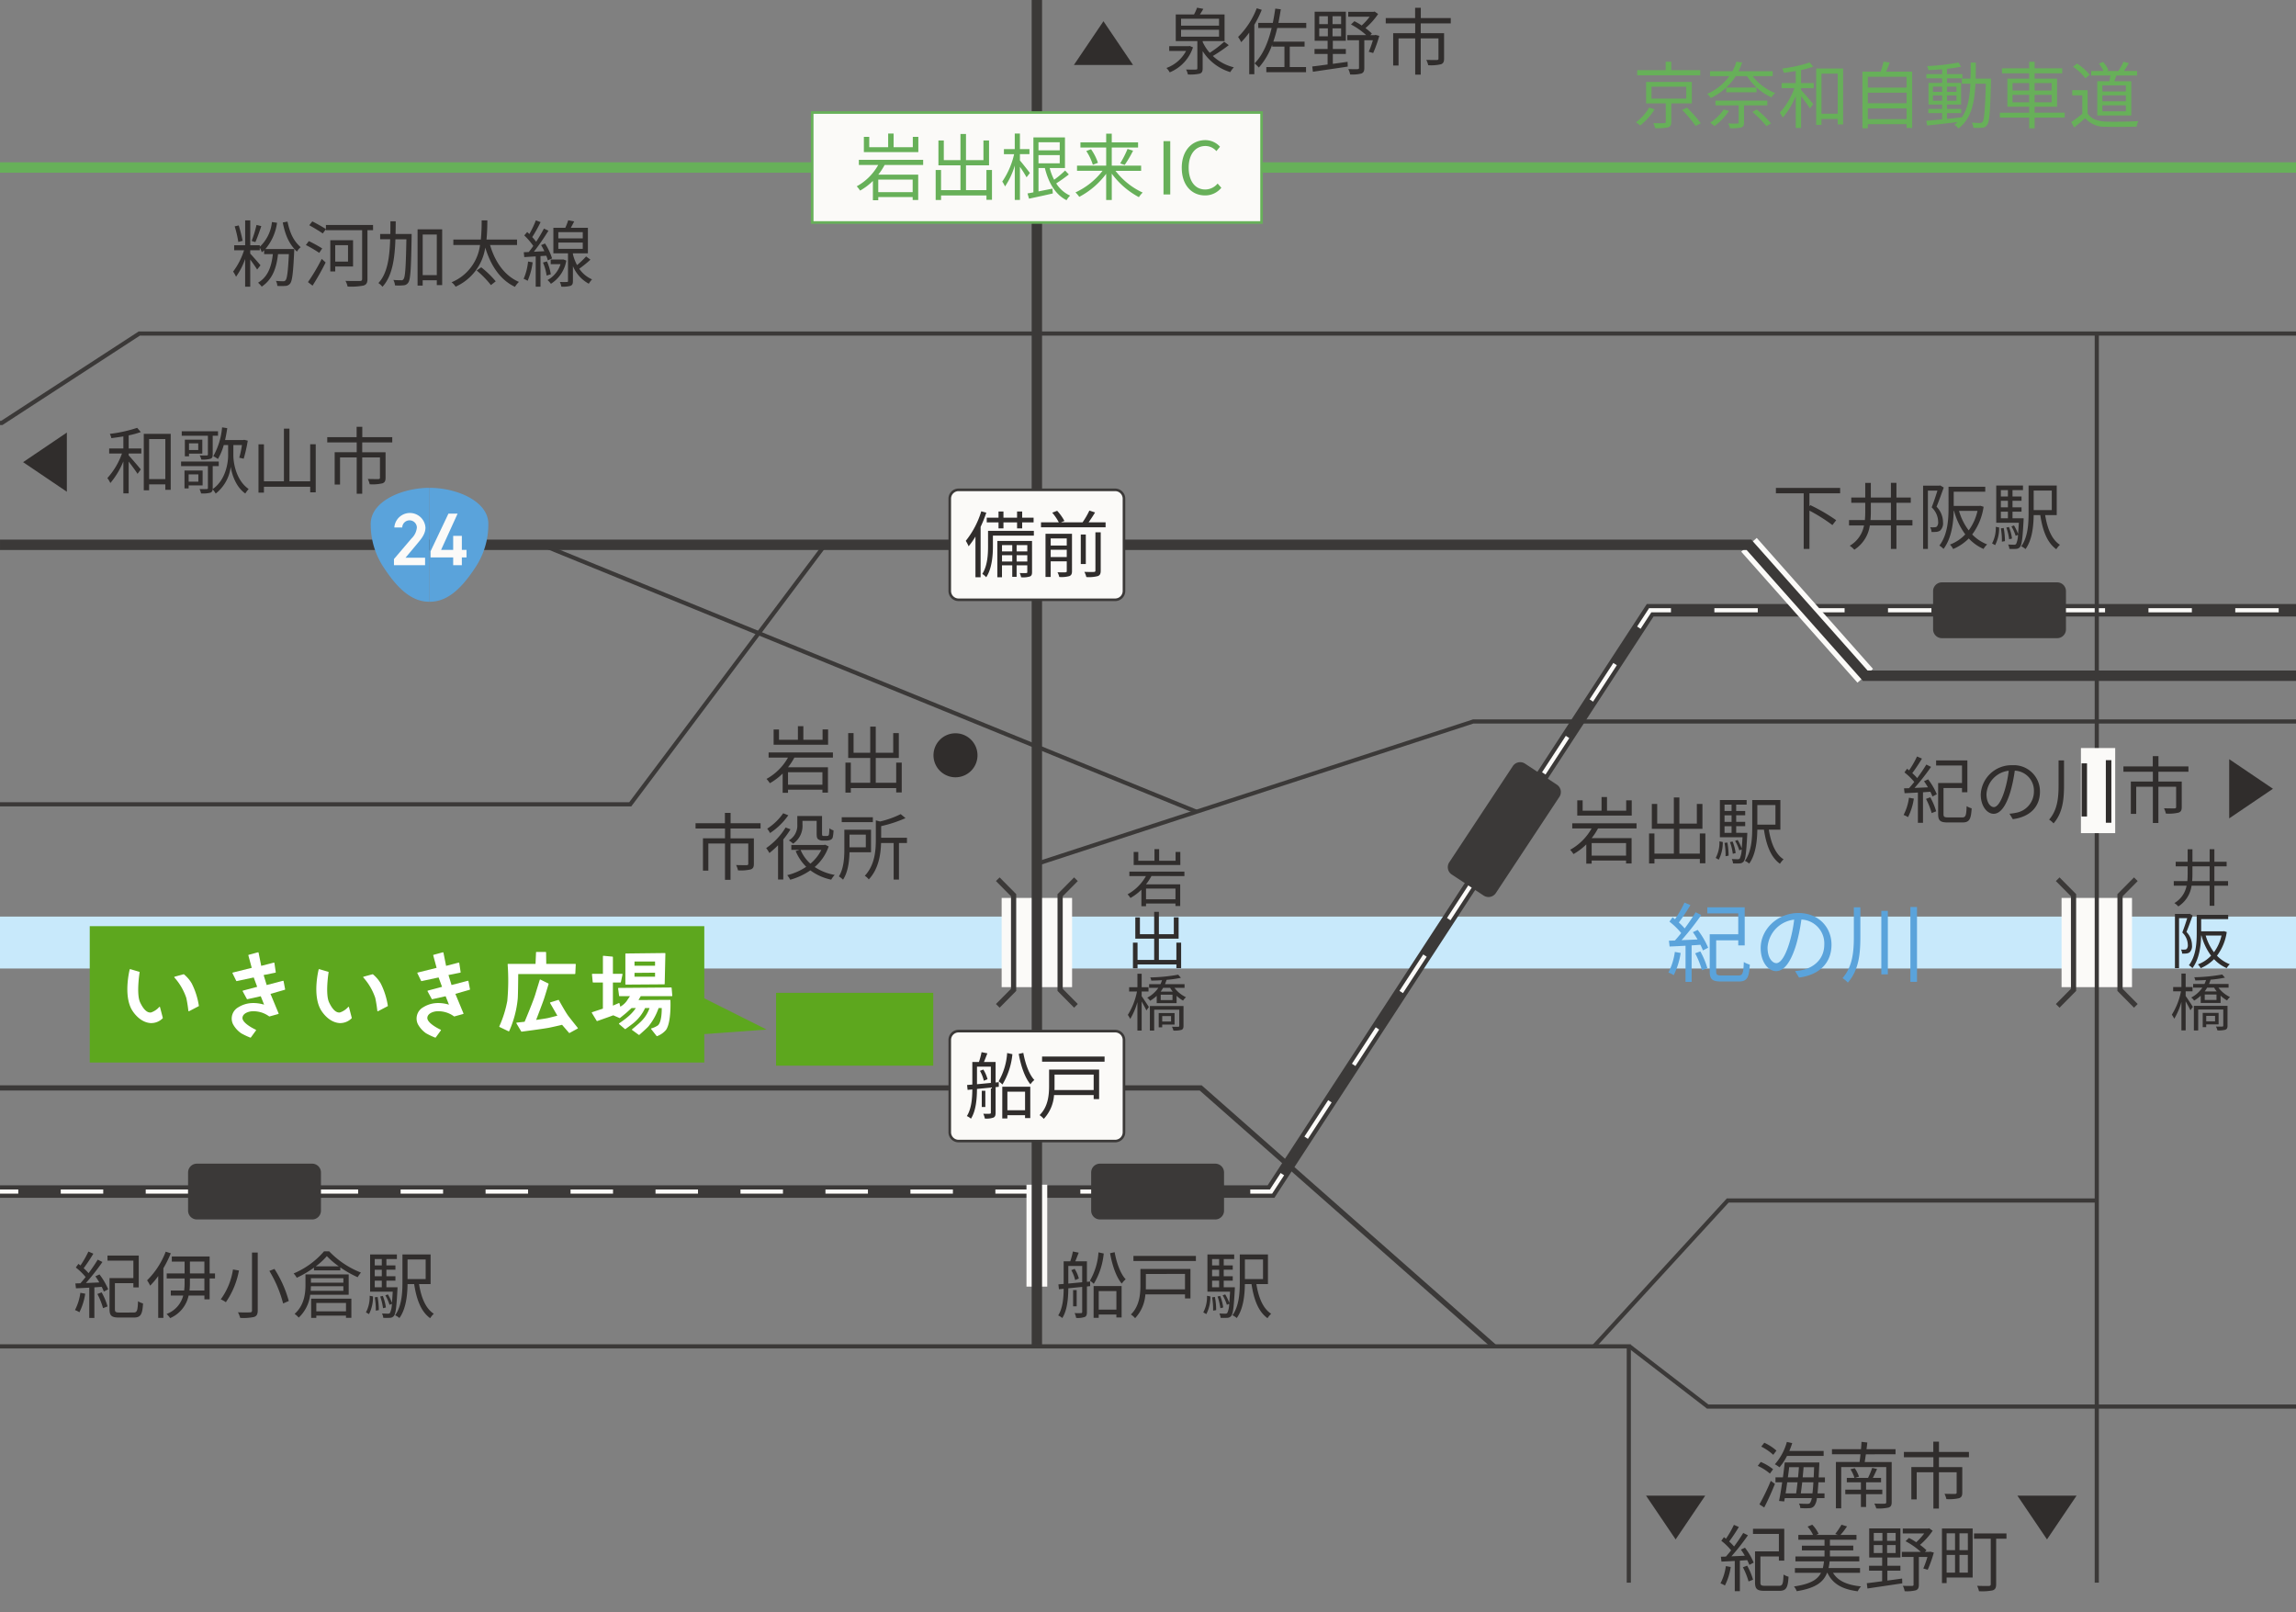 <svg xmlns="http://www.w3.org/2000/svg" xmlns:xlink="http://www.w3.org/1999/xlink" width="540" height="379.154" viewBox="0 0 540 379.154">
  <rect x="0" y="0" width="540" height="379.154" fill="#808080" stroke="none"/>
  <defs>
    <clipPath id="clip-path">
      <rect id="長方形_136" data-name="長方形 136" width="540" height="379.154" fill="none"/>
    </clipPath>
  </defs>
  <g id="グループ_36" data-name="グループ 36" transform="translate(-74.098 -24.482)">
    <rect id="長方形_122" data-name="長方形 122" width="540" height="12.212" transform="translate(74.098 240.028)" fill="#c8e9fb"/>
    <rect id="長方形_123" data-name="長方形 123" width="16.569" height="20.982" transform="translate(309.676 235.639)" fill="#fbfaf8"/>
    <rect id="長方形_124" data-name="長方形 124" width="16.569" height="20.982" transform="translate(558.96 235.639)" fill="#fbfaf8"/>
    <path id="パス_383" data-name="パス 383" d="M299.057,104.537l-10.289-6.956V111.5Z" transform="translate(309.62 105.432)" fill="#302d2c"/>
    <path id="パス_384" data-name="パス 384" d="M239.569,178.783l6.956-10.289H232.611Z" transform="translate(228.625 207.709)" fill="#302d2c"/>
    <path id="パス_385" data-name="パス 385" d="M275.33,178.783l6.956-10.289H268.372Z" transform="translate(280.203 207.709)" fill="#302d2c"/>
    <path id="パス_386" data-name="パス 386" d="M228.166,175l-.721-.659,31.611-34.463h87.012v.979H259.486Z" transform="translate(221.175 166.43)" fill="#3b3938"/>
    <path id="パス_387" data-name="パス 387" d="M230.9,154.735l18.4,14.16.132.1h138.52v-.977H249.758l-18.266-14.06Z" transform="translate(226.151 186.748)" fill="#3b3938"/>
    <path id="パス_388" data-name="パス 388" d="M106.7,56.4,74.369,77.42H74.1V78.4h.562l32.326-21.021H614.1V56.4Z" transform="translate(0 46.034)" fill="#3b3938"/>
    <path id="パス_389" data-name="パス 389" d="M461.414,82.643l-89.174,136.7H74.1v2.931h299.73L463,85.571H614.1V82.643Z" transform="translate(0 83.886)" fill="#3b3938"/>
    <path id="パス_390" data-name="パス 390" d="M74.1,139.99h4.3v-.977H74.1Zm14.288,0h9.992v-.977H88.386Zm19.983,0h9.992v-.977h-9.992Zm19.983,0h9.992v-.977h-9.992Zm19.985,0h9.989v-.977h-9.989Zm19.981,0h9.989v-.977h-9.989Zm19.983,0h9.989v-.977H188.3Zm19.983,0h9.992v-.977h-9.992Zm19.983,0h9.991v-.977h-9.991Zm19.983,0h9.991v-.977h-9.991Zm19.985,0h9.989v-.977h-9.989Zm19.983,0h9.992v-.977h-9.992Zm19.983,0h9.989v-.977H308.2Zm19.981,0h9.992v-.977h-9.992Zm19.985,0h9.989v-.977h-9.989Z" transform="translate(0 165.189)" fill="#fbfaf8"/>
    <path id="パス_391" data-name="パス 391" d="M199.646,142.276H194.5V141.3h4.618l2.525-3.871.818.532Z" transform="translate(173.653 162.903)" fill="#fbfaf8"/>
    <path id="パス_392" data-name="パス 392" d="M200.529,200.231l-.818-.535,5.59-8.568.818.535ZM211.708,183.1l-.818-.535,5.588-8.568.818.532Zm11.178-17.138-.818-.532,5.59-8.568.816.535Zm11.178-17.133-.818-.535,5.59-8.57.818.535Zm11.178-17.138-.818-.535,5.588-8.565.818.532Zm11.178-17.133-.818-.535,5.588-8.568.818.535ZM267.6,97.417l-.818-.535,5.59-8.568.818.535Z" transform="translate(181.173 92.067)" fill="#fbfaf8"/>
    <path id="パス_393" data-name="パス 393" d="M232.568,87.888l-.818-.535,2.814-4.311h5.148v.977h-4.618Z" transform="translate(227.382 84.462)" fill="#fbfaf8"/>
    <path id="パス_394" data-name="パス 394" d="M239.19,84.019H249.4v-.977H239.19Zm20.418,0h10.209v-.977H259.608Zm20.418,0h10.211v-.977H280.025Zm20.42,0h10.209v-.977H300.446Zm20.42,0h10.209v-.977H320.866Zm20.418,0h10.209v-.977H341.283Zm20.418,0H371.91v-.977H361.7Z" transform="translate(238.114 84.462)" fill="#fbfaf8"/>
    <rect id="長方形_125" data-name="長方形 125" width="36.967" height="17.123" transform="translate(256.624 257.962)" fill="#5da71e"/>
    <rect id="長方形_126" data-name="長方形 126" width="4.885" height="23.964" transform="translate(315.518 303.081)" fill="#fbfaf8"/>
    <rect id="長方形_127" data-name="長方形 127" width="2.442" height="316.614" transform="translate(316.739 24.482)" fill="#3b3938"/>
    <rect id="長方形_128" data-name="長方形 128" width="4.885" height="41.177" transform="matrix(0.748, -0.664, 0.664, 0.748, 483.616, 154.222)" fill="#fbfaf8"/>
    <path id="パス_395" data-name="パス 395" d="M74.1,76.439v2.442H484.892l27.347,30.788H614.1v-2.445H513.335L485.989,76.439Z" transform="translate(0 74.938)" fill="#3b3938"/>
    <g id="グループ_35" data-name="グループ 35" transform="translate(74.098 24.482)">
      <g id="グループ_34" data-name="グループ 34" clip-path="url(#clip-path)">
        <path id="パス_396" data-name="パス 396" d="M204.463,97.5H167.63a2.072,2.072,0,0,1-2.071-2.071V73.717a2.072,2.072,0,0,1,2.071-2.071h36.832a2.072,2.072,0,0,1,2.071,2.071V95.429a2.072,2.072,0,0,1-2.071,2.071" transform="translate(57.817 43.543)" fill="#fbfaf8"/>
        <path id="パス_397" data-name="パス 397" d="M204.643,97.987H167.81a2.38,2.38,0,0,1-2.376-2.379V73.9a2.379,2.379,0,0,1,2.376-2.376h36.832a2.379,2.379,0,0,1,2.376,2.376v21.71a2.38,2.38,0,0,1-2.376,2.379M167.81,72.133a1.767,1.767,0,0,0-1.766,1.766v21.71a1.767,1.767,0,0,0,1.766,1.768h36.832a1.767,1.767,0,0,0,1.766-1.768V73.9a1.767,1.767,0,0,0-1.766-1.766Z" transform="translate(57.637 43.364)" fill="#3b3938"/>
        <path id="パス_398" data-name="パス 398" d="M171.926,74.039a29.937,29.937,0,0,1-1.336,3.334V89.228h-1.214V79.649a17.65,17.65,0,0,1-1.607,2.291,9.194,9.194,0,0,0-.667-1.282,20.536,20.536,0,0,0,3.641-6.946Zm11.186,5.4h-9.63v2.55c0,2.122-.222,5.183-1.575,7.237a4.5,4.5,0,0,0-.923-.786c1.214-1.9,1.353-4.533,1.353-6.467V78.316h10.775ZM174.8,76.33h-2.77V75.219h2.77V73.763h1.163v1.456h3.2V73.763h1.2v1.456h2.687V76.33h-2.687v1.4h-1.2v-1.4h-3.2v1.4H174.8Zm7.886,11.664c0,.567-.1.874-.5,1.045a5.39,5.39,0,0,1-2.071.188,4.791,4.791,0,0,0-.325-.992c.735.017,1.333.017,1.541,0s.237-.051.237-.242V86.422h-2.513v2.7h-1.026v-2.7h-2.413v2.806h-1.094V80.692h8.16Zm-7.066-4.841h2.411V81.667h-2.411Zm2.413.891h-2.411v1.473h2.411Zm1.026-.891h2.513V81.667h-2.513Zm2.513.891h-2.513v1.473h2.513Z" transform="translate(60.043 46.523)" fill="#302d2c"/>
        <path id="パス_399" data-name="パス 399" d="M189.535,76.415v1.163H174.346V76.415h4.191a11.664,11.664,0,0,0-1.556-2.276l1.163-.445a11.611,11.611,0,0,1,1.71,2.393l-.838.327h5.1a18.983,18.983,0,0,0,1.607-2.772l1.336.444c-.462.786-1.028,1.624-1.524,2.328Zm-7.9,11.459c0,.65-.154.974-.615,1.18a6.969,6.969,0,0,1-2.379.205,4.876,4.876,0,0,0-.41-1.111c.855.034,1.624.034,1.846.017.256-.017.325-.085.325-.308V85.581H176.62v3.678h-1.214V79.1h6.228Zm-5.014-6.006H180.4V80.193H176.62Zm3.781.994H176.62v1.712H180.4Zm4.482,3.353H183.7V79.27h1.18Zm2.259-7.459h1.248v8.98c0,.769-.171,1.111-.684,1.316a8.349,8.349,0,0,1-2.7.222,5.16,5.16,0,0,0-.464-1.214c1.043.034,1.969.034,2.225.017.291-.017.376-.085.376-.342Z" transform="translate(70.491 46.423)" fill="#302d2c"/>
        <rect id="長方形_129" data-name="長方形 129" width="0.977" height="293.739" transform="translate(492.658 78.44)" fill="#3b3938"/>
        <path id="パス_400" data-name="パス 400" d="M564.54,209.973h-.977V154.9H0v-.977H564.54Z" transform="translate(-180.97 162.207)" fill="#3b3938"/>
        <rect id="長方形_130" data-name="長方形 130" width="702.674" height="2.442" transform="translate(-125.576 38.171)" fill="#67b059"/>
        <path id="パス_401" data-name="パス 401" d="M236.031,41.612a14.614,14.614,0,0,1-3.387,3.8,10.293,10.293,0,0,0-1.009-.752,10.9,10.9,0,0,0,3.1-3.456Zm10.724-7.986H231.943V32.409h6.69V30.426h1.316v1.983h6.807Zm-6.807,6.584v4.362c0,.735-.171,1.094-.752,1.282a12.029,12.029,0,0,1-3.046.188,5.148,5.148,0,0,0-.427-1.18c1.18.034,2.24.017,2.53,0,.327,0,.4-.068.4-.308V40.21h-4.621V35.181h10.761V40.21ZM235.3,39.1h8.177V36.292H235.3Zm8.348,2.12a30.641,30.641,0,0,1,3.251,3.678l-1.233.633a26.066,26.066,0,0,0-3.165-3.764Z" transform="translate(153.119 -15.909)" fill="#67b059"/>
        <path id="パス_402" data-name="パス 402" d="M249.2,33.812a12.514,12.514,0,0,0,5.3,3.986,5.526,5.526,0,0,0-.872,1.009,13.456,13.456,0,0,1-5.747-4.995h-2.652a14.194,14.194,0,0,1-5.869,5.148,3.522,3.522,0,0,0-.872-.957,12.885,12.885,0,0,0,5.236-4.191h-4.55V32.65h5.285a11.02,11.02,0,0,0,.906-2.225l1.368.173a15.2,15.2,0,0,1-.838,2.052h8.023v1.163Zm-5.576,8.194a14.377,14.377,0,0,1-3.387,3.558,10.034,10.034,0,0,0-1.028-.821,10.616,10.616,0,0,0,3.2-3.1Zm3.558-1.316v4.018c0,.686-.156.994-.686,1.182a9.934,9.934,0,0,1-2.616.171,3.553,3.553,0,0,0-.447-1.111c.994.034,1.9.034,2.139.015.273,0,.342-.066.342-.271v-4h-5.456V39.562h12.2V40.69Zm2.941-3.08H243V36.5h7.117Zm.017,4.037a24.95,24.95,0,0,1,3.388,3.265l-1.079.669a24.05,24.05,0,0,0-3.3-3.336Z" transform="translate(163.003 -15.91)" fill="#67b059"/>
        <path id="パス_403" data-name="パス 403" d="M250.5,35.354h2.975v1.18H250.5v.445c.65.684,2.428,2.772,2.855,3.3l-.769,1.043c-.393-.65-1.353-1.932-2.086-2.892v7.476h-1.25V38.38a18.587,18.587,0,0,1-3.063,5.1,5.856,5.856,0,0,0-.7-1.165,17.126,17.126,0,0,0,3.439-5.781h-3.009v-1.18h3.334v-2.84c-.957.154-1.915.291-2.821.413a4.54,4.54,0,0,0-.359-1.011A32.313,32.313,0,0,0,252.5,30.5l.855.992a21.042,21.042,0,0,1-2.855.786Zm9.884-3.439V45.069h-1.265V43.787h-3.815v1.4h-1.248V31.915Zm-1.265,1.216h-3.815v9.425h3.815Z" transform="translate(173.099 -15.808)" fill="#67b059"/>
        <path id="パス_404" data-name="パス 404" d="M265.147,32.761V46H263.83v-.872h-9.117v.957h-1.265V32.761h4.294a21.53,21.53,0,0,0,.667-2.342l1.453.188c-.256.735-.564,1.5-.855,2.154Zm-10.434,3.764h9.117v-2.55h-9.117Zm0,3.678h9.117V37.722h-9.117Zm9.117,1.2h-9.117v2.53h9.117Z" transform="translate(184.58 -15.919)" fill="#67b059"/>
        <path id="パス_405" data-name="パス 405" d="M274.823,34.284s-.015.479-.015.65c-.188,7.166-.342,9.545-.923,10.263a1.352,1.352,0,0,1-1.148.633,11.8,11.8,0,0,1-2.069,0,3.442,3.442,0,0,0-.359-1.2c.821.068,1.573.085,1.9.085a.648.648,0,0,0,.616-.274c.393-.5.6-2.755.772-8.963h-2.447c-.205,4.55-.992,8.277-4,10.536a4.319,4.319,0,0,0-.94-.906,8.89,8.89,0,0,0,.752-.6c-2.6.308-5.251.6-7.168.8L259.6,44.2c1.028-.085,2.31-.205,3.712-.342V42.39h-3.234v-.974h3.234V40.372h-3.2v-5.08h3.2V34.215h-3.7v-.992h3.7V32.093c-1.094.085-2.205.154-3.216.188a3.789,3.789,0,0,0-.308-.94,53.453,53.453,0,0,0,7.373-.838l.632.974a32.618,32.618,0,0,1-3.336.5v1.25h3.627v.992h-3.627v1.077h3.319v5.08h-3.319v1.043h3.353v.974h-3.353v1.353c1.111-.1,2.276-.222,3.422-.359v.085c1.49-2.02,1.934-4.772,2.088-7.989h-2v-1.2H270c.037-1.2.037-2.447.037-3.747h1.2c0,1.282,0,2.547-.034,3.747ZM261.158,37.4h2.154V36.167h-2.154Zm2.154.835h-2.154v1.25h2.154Zm1.145-.835h2.24V36.167h-2.24Zm2.242.835h-2.24v1.25h2.24Z" transform="translate(193.453 -15.798)" fill="#67b059"/>
        <path id="パス_406" data-name="パス 406" d="M281.937,43.553h-7.066v2.53h-1.282v-2.53h-6.912V42.405h6.912V41h-5.131V34.385h5.131v-1.25h-6.4V31.972h6.4V30.433h1.282v1.539h6.484v1.163h-6.484v1.25h5.268V41h-5.268v1.4h7.066Zm-12.265-6.365h3.917V35.445h-3.917Zm3.917,1.011h-3.917V39.96h3.917Zm1.282-1.011h4V35.445h-4Zm4,1.011h-4V39.96h4Z" transform="translate(203.661 -15.899)" fill="#67b059"/>
        <path id="パス_407" data-name="パス 407" d="M277.407,42.589c.8,1.248,2.293,1.829,4.259,1.915,1.866.068,5.661.017,7.664-.12a5.783,5.783,0,0,0-.41,1.3c-1.866.068-5.373.1-7.254.034a6.1,6.1,0,0,1-4.841-2.017c-.821.718-1.678,1.453-2.584,2.188l-.684-1.282a28.486,28.486,0,0,0,2.6-1.951V38.327H273.78v-1.2h3.627Zm-.53-8.262a11.793,11.793,0,0,0-2.906-2.721l.94-.752a12.958,12.958,0,0,1,2.975,2.635Zm5.647.684c.083-.427.186-.909.254-1.353h-4.531V32.6h2.889a8.044,8.044,0,0,0-1.077-1.744l.974-.376a6.16,6.16,0,0,1,1.265,1.932l-.445.188h2.789a17.113,17.113,0,0,0,1.2-2.171l1.265.325c-.359.633-.786,1.316-1.163,1.846h3.1v1.06h-4.875c-.156.464-.325.943-.479,1.353h3.983v8.055h-8V35.01Zm3.881.974H280.88v1.421H286.4Zm0,2.342H280.88v1.4H286.4Zm0,2.345H280.88v1.421H286.4Z" transform="translate(213.585 -15.909)" fill="#67b059"/>
        <path id="パス_408" data-name="パス 408" d="M110.919,52.441s0,.41-.017.6c-.239,5.1-.462,6.909-.957,7.525a1.441,1.441,0,0,1-1.077.547,13.94,13.94,0,0,1-1.932,0,2.692,2.692,0,0,0-.327-1.18c.738.068,1.4.085,1.678.085a.631.631,0,0,0,.581-.222c.359-.393.581-1.966.786-6.157H107.1c-.393,3.627-1.487,6.054-3.83,7.647a6.061,6.061,0,0,0-.857-.926c2.191-1.316,3.131-3.539,3.473-6.721h-2.054v-.906a6.85,6.85,0,0,1-.547.479,5.594,5.594,0,0,0-.476-1.094v.615h-2.242v.786c.564.6,2.069,2.308,2.411,2.752l-.786.994c-.308-.513-1.026-1.541-1.624-2.345V61.3h-1.2V54.783a16.624,16.624,0,0,1-2.139,4.174,8.49,8.49,0,0,0-.684-1.214,16.615,16.615,0,0,0,2.567-5.012H96.79V51.549h2.584V45.7h1.2v5.849h2.242v.359a9.241,9.241,0,0,0,2.855-5.815l1.2.171a12.049,12.049,0,0,1-2.735,6.177ZM97.765,50.78A26.689,26.689,0,0,0,96.91,47.1l.96-.205c.339,1.145.733,2.633.906,3.607Zm5.407-3.727c-.43,1.265-.96,2.8-1.4,3.761l-.872-.274a27.31,27.31,0,0,0,1.145-3.764Zm6.157-1.062c.6,2.806,1.436,4.533,3.112,6.02a3.516,3.516,0,0,0-.889,1.045c-1.812-1.763-2.718-3.746-3.336-6.86Z" transform="translate(-41.714 6.121)" fill="#302d2c"/>
        <path id="パス_409" data-name="パス 409" d="M106.7,53.2a30.782,30.782,0,0,0-3.146-1.846l.7-.923A34.4,34.4,0,0,1,107.4,52.16Zm-2.65,6.878a44.278,44.278,0,0,0,3.234-5.456l.923.838a58.682,58.682,0,0,1-3.08,5.456Zm15.308-12.214h-1.316V59.328c0,.923-.256,1.351-.906,1.556a15.026,15.026,0,0,1-3.764.239,5.052,5.052,0,0,0-.5-1.334c1.487.051,2.96.034,3.385.034.4-.017.532-.137.532-.513V47.867h-8.519v-.239l-.735,1.009c-.718-.493-2.122-1.351-3.182-1.932l.718-.906c1.045.53,2.447,1.316,3.2,1.8v-.96h11.083ZM110.46,56.4v1.18H109.3V50.228h5.354V56.4Zm0-1.145h3.009V51.391H110.46Z" transform="translate(-31.618 6.262)" fill="#302d2c"/>
        <path id="パス_410" data-name="パス 410" d="M118.352,49.418c-.134,7.559-.256,10.04-.784,10.775a1.365,1.365,0,0,1-1.131.65,10.814,10.814,0,0,1-2,.017,3.211,3.211,0,0,0-.379-1.282c.789.068,1.524.068,1.832.068a.5.5,0,0,0,.564-.274c.393-.479.547-2.806.667-9.356H114.54c-.154,4.584-.735,8.673-3.046,11.169a3.913,3.913,0,0,0-.957-.872c2.12-2.24,2.633-6.02,2.77-10.3h-2.359V48.768h2.4c.015-.977.015-1.969.015-2.977h1.25c0,1.009-.017,2-.037,2.977h3.781Zm7.185-1.746v13.12h-1.265V59.663h-3.319v1.248h-1.2V47.672ZM124.273,48.9h-3.317v9.545h3.317Z" transform="translate(-21.542 6.252)" fill="#302d2c"/>
        <path id="パス_411" data-name="パス 411" d="M126.634,51.5c1.165,3.969,3.4,7.217,6.792,8.673a5.442,5.442,0,0,0-.938,1.163c-3.475-1.658-5.683-4.977-6.983-9.237a12.025,12.025,0,0,1-6.978,9.2,3.843,3.843,0,0,0-.943-1.043,10.961,10.961,0,0,0,6.689-8.758H118V50.216h6.467a43.451,43.451,0,0,0,.19-4.516H126c-.017,1.316-.034,2.872-.205,4.516h7.185V51.5Zm-2.083,5.234a22.771,22.771,0,0,1,3.417,3.3l-1.128.889a23.142,23.142,0,0,0-3.353-3.439Z" transform="translate(-11.376 6.121)" fill="#302d2c"/>
        <path id="パス_412" data-name="パス 412" d="M126.643,55.59a15.67,15.67,0,0,1-1.18,4.345,4.37,4.37,0,0,0-.94-.462,13.367,13.367,0,0,0,1.043-4.071Zm1.846-1.47v7.2h-1.126V54.188l-2.687.171-.12-1.148,1.18-.051c.342-.425.7-.906,1.06-1.419a15.437,15.437,0,0,0-2.12-2.479l.684-.8c.171.154.342.308.513.476A24.545,24.545,0,0,0,127.4,45.72l1.114.41a32.549,32.549,0,0,1-1.969,3.524,12.149,12.149,0,0,1,.926,1.094,35.344,35.344,0,0,0,1.829-3.1l1.06.5a56.11,56.11,0,0,1-3.422,4.946l2.464-.122a16.286,16.286,0,0,0-.769-1.436l.923-.376a14.277,14.277,0,0,1,1.658,3.507l-1.009.462a5.8,5.8,0,0,0-.359-1.094Zm1.524,1.248a13.061,13.061,0,0,1,.906,3.026l-.992.31a11.721,11.721,0,0,0-.855-3.063Zm4.55-.188a8,8,0,0,1-3.627,5.456,3.933,3.933,0,0,0-.8-.872,6.429,6.429,0,0,0,3.063-3.747h-2.31V54.923h2.789l.188-.017Zm5.678-.222a27.2,27.2,0,0,1-2.633,2.137,7.029,7.029,0,0,0,3.009,2.5,5.95,5.95,0,0,0-.769,1.026,8.356,8.356,0,0,1-3.729-4.14v3.49c0,.633-.12.957-.564,1.145a6.708,6.708,0,0,1-2.171.188,3.854,3.854,0,0,0-.342-1.094c.752.017,1.453.017,1.641,0,.222,0,.274-.051.274-.239v-6.5h-3.439v-6h2.806a13.87,13.87,0,0,0,.684-1.778l1.4.274c-.242.513-.532,1.043-.789,1.5h4.02v6h-3.524v.225a10.838,10.838,0,0,0,.974,2.547,20.11,20.11,0,0,0,2.122-2.034Zm-7.559-4.995h5.747V48.49h-5.747Zm0,2.462h5.747V50.937h-5.747Z" transform="translate(-1.37 6.101)" fill="#302d2c"/>
        <path id="パス_413" data-name="パス 413" d="M89.449,70.531h2.975v1.182H89.449v.445c.65.684,2.428,2.772,2.855,3.3L91.534,76.5c-.393-.65-1.351-1.934-2.086-2.892v7.476H88.2V73.56a18.706,18.706,0,0,1-3.063,5.1,5.9,5.9,0,0,0-.7-1.165,17.185,17.185,0,0,0,3.436-5.781H84.864V70.531H88.2V67.693c-.96.154-1.917.291-2.823.41a4.446,4.446,0,0,0-.359-1.009,32.316,32.316,0,0,0,6.431-1.419l.855.992a21.037,21.037,0,0,1-2.855.786Zm9.886-3.436V80.249H98.07V78.967H94.255v1.4H93V67.095ZM98.07,68.309H94.255v9.425H98.07Z" transform="translate(-59.186 34.933)" fill="#302d2c"/>
        <path id="パス_414" data-name="パス 414" d="M103.832,72.287c0,1.316.481,5.678,3.593,7.835a8.1,8.1,0,0,0-.786,1.06c-2.428-1.695-3.251-4.995-3.422-6.294A9.491,9.491,0,0,1,99.675,81.2a5.365,5.365,0,0,0-.718-1.009.8.8,0,0,1-.53.8,7.039,7.039,0,0,1-2.191.171,4.758,4.758,0,0,0-.359-1.026c.789.017,1.473.017,1.678,0,.222-.017.291-.051.291-.256V74.734H91.535V73.655H100.4v1.079H98.974v5.4c3.2-2.208,3.627-6.5,3.627-7.852v-2.5h-1.026a13.819,13.819,0,0,1-1.37,3.285,8.455,8.455,0,0,0-1.094-.667,16.657,16.657,0,0,0,2.071-6.773l1.214.186c-.137.96-.308,1.9-.513,2.789h4.294l.205-.051.838.205A34.287,34.287,0,0,1,106.262,73l-1.043-.239a19.993,19.993,0,0,0,.63-2.977h-2.017ZM97.846,67.6H91.689V66.54h8.533V67.6H98.974V72c0,.581-.1.855-.53,1.009a6.6,6.6,0,0,1-2.157.188,3.382,3.382,0,0,0-.374-.974c.769.017,1.453.017,1.658.017.205-.017.274-.068.274-.239ZM93.313,79.282v.7h-.974V75.777H96.6v3.5Zm3.217-7.473H93.4v.633h-.974V68.523H96.53Zm-3.217,6.584H95.6v-1.71H93.313Zm2.259-9.015H93.4v1.575h2.174Z" transform="translate(-48.948 34.872)" fill="#302d2c"/>
        <path id="パス_415" data-name="パス 415" d="M112.452,69.429V80.737h-1.3V79.418h-10.88v1.387H98.99V69.446h1.282v8.69h4.7V65.753h1.3V78.136h4.875V69.429Z" transform="translate(-38.196 35.044)" fill="#302d2c"/>
        <path id="パス_416" data-name="パス 416" d="M113.839,69.255v2.308h5.49v5.989c0,.735-.171,1.111-.735,1.316a10.2,10.2,0,0,1-2.994.222,5.734,5.734,0,0,0-.444-1.248c1.145.034,2.174.034,2.481.034.291-.034.376-.1.376-.325V72.779h-4.174v8.533h-1.3V72.779h-3.917v6.379h-1.265v-7.6h5.183V69.255h-6.929V68.007h6.909v-2.43h1.336v2.43H120.9v1.248Z" transform="translate(-28.647 34.79)" fill="#302d2c"/>
        <path id="パス_417" data-name="パス 417" d="M237.647,123.234a16.993,16.993,0,0,1-1.636,5.217,6.526,6.526,0,0,0-1.248-.615,14.684,14.684,0,0,0,1.514-4.846Zm4.01-5.422a19.061,19.061,0,0,1,2.455,4.193l-1.226.633a14.455,14.455,0,0,0-.594-1.329l-2.069.144v8.592h-1.431v-8.509c-1.39.078-2.679.144-3.744.181l-.164-1.368,1.412-.044c.471-.528.982-1.123,1.475-1.756a17.1,17.1,0,0,0-2.762-2.679l.735-1.026c.186.147.369.288.574.452a27.223,27.223,0,0,0,2.23-3.908l1.39.594a48.943,48.943,0,0,1-2.721,4.091,12.555,12.555,0,0,1,1.373,1.392c.979-1.312,1.9-2.679,2.577-3.808l1.331.657a64.309,64.309,0,0,1-4.645,5.91c1.187-.037,2.455-.1,3.764-.164a18.726,18.726,0,0,0-1.1-1.715Zm.613,5.053a18.827,18.827,0,0,1,1.658,3.947l-1.268.493a20.548,20.548,0,0,0-1.6-3.991Zm8.941,5.666c1.023,0,1.187-.51,1.29-3.168a5.329,5.329,0,0,0,1.412.611c-.183,3.112-.655,3.969-2.618,3.969H247.2c-2.086,0-2.721-.471-2.721-2.374v-8.734h6.711v-4.911h-7.283v-1.431h8.8v8.961h-1.514v-1.187H246v7.3c0,.8.205.962,1.331.962Z" transform="translate(157.631 100.865)" fill="#5aa3db"/>
        <path id="パス_418" data-name="パス 418" d="M251.732,126.041a12.72,12.72,0,0,0,1.739-.247c2.6-.571,5.136-2.5,5.136-5.993a5.614,5.614,0,0,0-5.38-5.871,42.948,42.948,0,0,1-1.206,5.83c-1.248,4.154-2.865,6.3-4.748,6.3-1.8,0-3.622-2.088-3.622-5.424,0-4.4,3.93-8.245,8.88-8.245,4.745,0,7.774,3.356,7.774,7.449,0,4.255-2.8,7.1-7.63,7.732Zm-1.329-6.628a32.547,32.547,0,0,0,1.123-5.463,7.066,7.066,0,0,0-6.26,6.548c0,2.557,1.187,3.683,2.066,3.683.9,0,2.027-1.351,3.07-4.767" transform="translate(170.448 102.313)" fill="#5aa3db"/>
        <path id="パス_419" data-name="パス 419" d="M255.725,111.879V118.8c0,3.886-.305,7.774-2.945,10.8a6.23,6.23,0,0,0-1.248-1.065c2.393-2.743,2.66-6.26,2.66-9.759v-6.895Zm6.465,15.775h-1.534V112.719h1.534Zm6.856,1.758H267.49v-17.6h1.556Z" transform="translate(181.817 101.479)" fill="#5aa3db"/>
        <path id="パス_420" data-name="パス 420" d="M76.322,73.09l10.289,6.956V66.132Z" transform="translate(-70.89 35.59)" fill="#302d2c"/>
        <path id="パス_421" data-name="パス 421" d="M192.668,34.544a9.569,9.569,0,0,1-5.473,5.886,4.355,4.355,0,0,0-.769-1.026,8.557,8.557,0,0,0,4.618-4.005h-3.969V34.271h4.584l.222-.051Zm8.416-.513a38.1,38.1,0,0,1-3.746,2.55,11.025,11.025,0,0,0,4.943,2.667,5.384,5.384,0,0,0-.838,1.131,11.766,11.766,0,0,1-6.5-4.943V39.47c0,.738-.154,1.079-.7,1.268a10.317,10.317,0,0,1-2.77.188,4.817,4.817,0,0,0-.427-1.163c1.06.032,2,.032,2.274.015.308,0,.376-.085.376-.322V33.074h-5.08v-6.26h4.294a10.525,10.525,0,0,0,.718-1.592l1.473.274c-.256.462-.532.906-.806,1.319h5.8v6.26h-5.148v.205a10.351,10.351,0,0,0,1.658,2.55,24.481,24.481,0,0,0,3.4-2.6Zm-11.22-4.584h8.929V27.823h-8.929Zm0,2.6h8.929V30.407h-8.929Z" transform="translate(87.912 -23.415)" fill="#302d2c"/>
        <path id="パス_422" data-name="パス 422" d="M198.886,25.639a24.977,24.977,0,0,1-1.744,3.522V40.794h-1.2v-9.8a18.177,18.177,0,0,1-1.9,2.259,8.466,8.466,0,0,0-.718-1.231,19.113,19.113,0,0,0,4.379-6.741Zm3.644,4.274a32.417,32.417,0,0,1-.923,3.217h7.354v1.163h-3.488V39.1h3.83v1.214h-9.339V39.1h4.259V34.293H201.35v-.462a16.449,16.449,0,0,1-3.148,5.388,7.855,7.855,0,0,0-1.009-.974c1.949-1.983,3.2-4.892,4.018-8.331h-3.146v-1.2h3.422c.222-1.077.41-2.191.581-3.353l1.3.154c-.171,1.094-.359,2.174-.564,3.2h6.55v1.2Z" transform="translate(97.867 -23.334)" fill="#302d2c"/>
        <path id="パス_423" data-name="パス 423" d="M205.307,37.891c1.131-.154,2.31-.308,3.473-.479l.034,1.128c-2.943.447-6.054.891-8.194,1.214l-.154-1.248c.994-.1,2.242-.274,3.61-.462V35.566H201V34.4h3.08V32.469H201.03V25.626h7.339v6.843h-3.063V34.4h3.063v1.163h-3.063Zm-3.2-9.339h2.034V26.688H202.11Zm0,2.858h2.034V29.543H202.11Zm5.148-4.721h-2.017v1.863h2.017Zm0,2.855h-2.017v1.866h2.017Zm8.98,1.763a30.346,30.346,0,0,1-1.436,4.037l-1.045-.291a21.809,21.809,0,0,0,.974-2.721h-2.017v6.516c0,.72-.154,1.1-.684,1.319a8.514,8.514,0,0,1-2.652.222,4.583,4.583,0,0,0-.427-1.265c1.011.032,1.9.032,2.174.017s.342-.088.342-.327V32.332h-2.755v-1.2h4.447a17.477,17.477,0,0,0-3.576-2.5l.8-.769a12.627,12.627,0,0,1,1.712,1.009,14.371,14.371,0,0,0,1.881-2.069h-5.046V25.66h5.935l.276-.066.821.579a16.454,16.454,0,0,1-2.977,3.319,12.823,12.823,0,0,1,1.507,1.268l-.362.376h1.043l.208-.051Z" transform="translate(108.164 -22.878)" fill="#302d2c"/>
        <path id="パス_424" data-name="パス 424" d="M215.772,28.907v2.308h5.49V37.2c0,.735-.171,1.111-.735,1.316a10.2,10.2,0,0,1-2.994.222,5.729,5.729,0,0,0-.445-1.248c1.146.034,2.174.034,2.481.034.291-.034.376-.1.376-.325V32.431h-4.174v8.533h-1.3V32.431h-3.917v6.379H209.29v-7.6h5.183V28.907h-6.929V27.659h6.909v-2.43h1.336v2.43h7.048v1.248Z" transform="translate(118.372 -23.405)" fill="#302d2c"/>
        <path id="パス_425" data-name="パス 425" d="M184.468,26.526l-6.956,10.289h13.914Z" transform="translate(75.058 -21.534)" fill="#302d2c"/>
        <path id="パス_426" data-name="パス 426" d="M170.873,139.6l-.867-.86,3.544-3.578V113.4l-3.544-3.578.867-.86,3.9,3.937v22.757Z" transform="translate(64.231 97.369)" fill="#3b3938"/>
        <path id="パス_427" data-name="パス 427" d="M179.835,139.6l-3.9-3.937V112.9l3.9-3.937.867.86-3.544,3.578v21.756l3.544,3.578Z" transform="translate(72.786 97.369)" fill="#3b3938"/>
        <path id="パス_428" data-name="パス 428" d="M272.942,139.6l-.867-.86,3.546-3.578V113.4l-3.546-3.578.867-.86,3.9,3.937v22.757Z" transform="translate(211.446 97.369)" fill="#3b3938"/>
        <path id="パス_429" data-name="パス 429" d="M281.9,139.6l-3.9-3.937V112.9l3.9-3.937.867.86-3.544,3.578v21.756l3.544,3.578Z" transform="translate(220.001 97.369)" fill="#3b3938"/>
        <path id="パス_430" data-name="パス 430" d="M494.127,190.832l-68.8-60.628H26.21v-1.221H425.786l.173.151,68.976,60.782Z" transform="translate(-143.167 126.241)" fill="#3b3938"/>
        <path id="パス_431" data-name="パス 431" d="M204.463,149.619H167.63a2.072,2.072,0,0,1-2.071-2.071V125.836a2.072,2.072,0,0,1,2.071-2.071h36.832a2.072,2.072,0,0,1,2.071,2.071v21.712a2.072,2.072,0,0,1-2.071,2.071" transform="translate(57.817 118.715)" fill="#fbfaf8"/>
        <path id="パス_432" data-name="パス 432" d="M204.643,150.1H167.81a2.379,2.379,0,0,1-2.376-2.376v-21.71a2.38,2.38,0,0,1,2.376-2.379h36.832a2.38,2.38,0,0,1,2.376,2.379v21.71a2.379,2.379,0,0,1-2.376,2.376M167.81,124.251a1.767,1.767,0,0,0-1.766,1.768v21.71a1.767,1.767,0,0,0,1.766,1.766h36.832a1.767,1.767,0,0,0,1.766-1.766v-21.71a1.767,1.767,0,0,0-1.766-1.768Z" transform="translate(57.637 118.535)" fill="#3b3938"/>
        <path id="パス_433" data-name="パス 433" d="M173.964,132.924l.752-.071v1.079l-.752.085V140c0,.633-.1.992-.513,1.18a4.983,4.983,0,0,1-2.02.222,4.8,4.8,0,0,0-.359-1.128c.684.017,1.3.017,1.487,0,.205,0,.291-.068.291-.274v-5.884l-3.265.325c-.017,2.188-.205,5.112-1.419,6.995a3.924,3.924,0,0,0-.96-.615c1.114-1.78,1.265-4.259,1.285-6.26l-1.114.1-.12-1.145c.376-.034.789-.071,1.233-.1V128.1h1.556a17.82,17.82,0,0,0,.615-2.308l1.37.274c-.276.684-.55,1.419-.806,2.034h2.738Zm-4.379.41c1.009-.088,2.12-.205,3.265-.308v-3.832h-3.265Zm1.487-3.456a7.871,7.871,0,0,1,.992,2.274l-.872.359a8.464,8.464,0,0,0-.906-2.325Zm.479,8.809h-.838v-3.815h.838Zm6.365-12.419a16.883,16.883,0,0,1-2.345,7.132,4.958,4.958,0,0,0-.906-.735,15.343,15.343,0,0,0,2.017-6.67Zm-2.379,7.647h6.584V141.3H180.89v-.684h-4.157v.769h-1.2Zm1.2,5.539h4.157v-4.362h-4.157Zm3.747-13.494c.444,2.513,1.385,5.114,2.6,6.379a4.328,4.328,0,0,0-.923,1.009c-1.319-1.539-2.259-4.342-2.755-7.149Z" transform="translate(60.193 121.635)" fill="#302d2c"/>
        <path id="パス_434" data-name="パス 434" d="M188.215,136.208h-1.282v-.94h-9.322a9.043,9.043,0,0,1-2.413,5.593,4.438,4.438,0,0,0-.992-.874c2.017-1.966,2.242-4.738,2.242-6.875V129.28h11.767Zm1.282-8.795H174.8v-1.2H189.5Zm-11.767,3.046v2.669c0,.308,0,.633-.017.957h9.22v-3.627Z" transform="translate(70.289 122.251)" fill="#302d2c"/>
        <path id="パス_435" data-name="パス 435" d="M121.391,149.65H94.281a2.071,2.071,0,0,1-2.071-2.071V138.6a2.071,2.071,0,0,1,2.071-2.071h27.11a2.072,2.072,0,0,1,2.071,2.071v8.983a2.072,2.072,0,0,1-2.071,2.071" transform="translate(-47.975 137.119)" fill="#3b3938"/>
        <path id="パス_436" data-name="パス 436" d="M208.357,149.65h-27.11a2.071,2.071,0,0,1-2.071-2.071V138.6a2.071,2.071,0,0,1,2.071-2.071h27.11a2.072,2.072,0,0,1,2.071,2.071v8.983a2.072,2.072,0,0,1-2.071,2.071" transform="translate(77.457 137.119)" fill="#3b3938"/>
        <path id="パス_437" data-name="パス 437" d="M289.433,93.68h-27.11a2.071,2.071,0,0,1-2.071-2.071V82.626a2.071,2.071,0,0,1,2.071-2.071h27.11a2.072,2.072,0,0,1,2.071,2.071v8.983a2.072,2.072,0,0,1-2.071,2.071" transform="translate(194.394 56.393)" fill="#3b3938"/>
        <path id="パス_438" data-name="パス 438" d="M239.758,106.031l-14.942,22.621a2.071,2.071,0,0,1-2.87.586l-7.5-4.951a2.073,2.073,0,0,1-.586-2.87L228.806,98.8a2.072,2.072,0,0,1,2.87-.586l7.5,4.951a2.071,2.071,0,0,1,.586,2.87" transform="translate(126.994 81.363)" fill="#3b3938"/>
        <path id="パス_439" data-name="パス 439" d="M83.729,154.9a14.259,14.259,0,0,1-1.368,4.364,5.25,5.25,0,0,0-1.043-.513,12.322,12.322,0,0,0,1.265-4.057Zm3.353-4.533a15.888,15.888,0,0,1,2.052,3.507l-1.026.53a11.366,11.366,0,0,0-.5-1.111l-1.727.12v7.185h-1.2v-7.117c-1.165.066-2.242.12-3.131.151l-.137-1.143,1.18-.037c.393-.445.821-.94,1.231-1.47a14.314,14.314,0,0,0-2.308-2.24l.615-.857c.154.122.308.242.479.376a22.837,22.837,0,0,0,1.866-3.268l1.163.5a41.03,41.03,0,0,1-2.276,3.424,10.382,10.382,0,0,1,1.148,1.16c.821-1.094,1.59-2.24,2.154-3.18l1.111.547a53.242,53.242,0,0,1-3.883,4.946c.994-.037,2.054-.085,3.148-.139a16.023,16.023,0,0,0-.923-1.436Zm.513,4.225a15.6,15.6,0,0,1,1.385,3.3l-1.06.41a17.154,17.154,0,0,0-1.334-3.336Zm7.476,4.738c.855,0,.992-.427,1.077-2.65a4.491,4.491,0,0,0,1.18.513c-.154,2.6-.547,3.317-2.188,3.317H91.717c-1.744,0-2.274-.393-2.274-1.983v-7.3h5.61v-4.1H88.965v-1.2h7.354v7.493H95.054v-.994H90.709v6.108c0,.667.171.8,1.111.8Z" transform="translate(-63.685 149.326)" fill="#302d2c"/>
        <path id="パス_440" data-name="パス 440" d="M93.838,145.378a26.694,26.694,0,0,1-1.744,3.524v11.667H90.878v-9.838a16.81,16.81,0,0,1-1.9,2.259,6.815,6.815,0,0,0-.718-1.248A19,19,0,0,0,92.641,145Zm10.4,5.92h-1.265v4.909h-1.233v-.891h-3.71a7.443,7.443,0,0,1-4.345,5.307,5.343,5.343,0,0,0-.838-.977,6.292,6.292,0,0,0,3.915-4.33H93.838v-1.18h3.146a15.423,15.423,0,0,0,.1-1.983V151.3H92.878v-1.182h4.208v-2.787H94.077v-1.2h8.895v3.983h1.265Zm-2.5,0h-3.4v.855a15.713,15.713,0,0,1-.1,1.983h3.5Zm-3.4-1.182h3.4v-2.789h-3.4Z" transform="translate(-53.669 149.348)" fill="#302d2c"/>
        <path id="パス_441" data-name="パス 441" d="M99.635,149.311a19.175,19.175,0,0,1-3.08,7.444,6.881,6.881,0,0,0-1.2-.669,16.016,16.016,0,0,0,2.875-7.029Zm4.413-4.223v13.6c0,.94-.256,1.319-.855,1.541a11.9,11.9,0,0,1-3.268.22,6.064,6.064,0,0,0-.53-1.316c1.25.051,2.481.034,2.806.017.359,0,.5-.12.5-.462v-13.6Zm3.935,3.847a27,27,0,0,1,3.37,7.544l-1.336.567a28.853,28.853,0,0,0-3.231-7.649Z" transform="translate(-43.433 149.469)" fill="#302d2c"/>
        <path id="パス_442" data-name="パス 442" d="M110.736,144.969a20.865,20.865,0,0,0,7.476,4.995,7.884,7.884,0,0,0-.786,1.094,25.893,25.893,0,0,1-4.071-2.31v.7h-6.194V148.8a24.356,24.356,0,0,1-4.052,2.379,5.074,5.074,0,0,0-.735-1.011,19.227,19.227,0,0,0,7.149-5.2Zm-4.465,10.209a8.807,8.807,0,0,1-2.7,5.373,4.779,4.779,0,0,0-.974-.869c2.257-1.986,2.564-4.775,2.564-6.829v-2.464h10.16v4.789Zm7.8-.923v-1.077h-7.627c-.017.344-.037.7-.051,1.077Zm-7.627-1.915h7.63v-1.045h-7.63Zm.051,3.764h9.459v4.5h-1.265v-.513h-6.98v.53H106.5Zm6.5-7.613a18.545,18.545,0,0,1-2.806-2.4,15.6,15.6,0,0,1-2.6,2.4Zm-5.285,10.59h6.98V157.1h-6.98Z" transform="translate(-33.315 149.298)" fill="#302d2c"/>
        <path id="パス_443" data-name="パス 443" d="M109.338,158.887a7.763,7.763,0,0,0,.874-3.9l.786.151a8.736,8.736,0,0,1-.94,4.159Zm7.425-5.9s0,.339-.017.513c-.222,4.208-.41,5.713-.838,6.225a1.2,1.2,0,0,1-.94.444,11.633,11.633,0,0,1-1.558,0,3.039,3.039,0,0,0-.291-1.023c.6.032,1.145.049,1.37.049a.611.611,0,0,0,.5-.171,5.231,5.231,0,0,0,.444-2.154l-.547.239a10.378,10.378,0,0,0-.992-2.225l.6-.222a11.129,11.129,0,0,1,.957,1.983c.068-.684.12-1.539.188-2.618h-5.319v-8.758h6.294v1.079h-2.462v1.5h2.12v1.009h-2.12V150.4h2.12v1.026h-2.12v1.558Zm-5.354-5.134h1.658v-1.5h-1.658Zm1.658,1.009h-1.658V150.4h1.658Zm-1.658,4.125h1.658v-1.558h-1.658Zm.667,2.274a17.015,17.015,0,0,1,.291,3.1l-.718.12a15.711,15.711,0,0,0-.239-3.133Zm1.282,2.652a13.207,13.207,0,0,0-.667-2.755l.615-.137a10.68,10.68,0,0,1,.721,2.718Zm8.467-5.681c.5,3.131,1.541,5.749,3.473,6.98a5.5,5.5,0,0,0-.855,1.045c-2.154-1.541-3.217-4.4-3.764-8.025h-1.556c-.034,2.55-.342,5.835-1.917,7.989a3.915,3.915,0,0,0-1.009-.65c1.59-2.205,1.727-5.388,1.727-7.852v-6.45h6.621v6.963Zm-2.7-1.18h4.259v-4.6h-4.259Z" transform="translate(-23.271 149.73)" fill="#302d2c"/>
        <path id="パス_444" data-name="パス 444" d="M182.759,152.117l.752-.071v1.08l-.752.085V159.2c0,.633-.1.994-.513,1.182a4.984,4.984,0,0,1-2.02.222,4.8,4.8,0,0,0-.359-1.128c.684.017,1.3.017,1.487,0,.205,0,.291-.071.291-.276v-5.884l-3.265.325c-.017,2.188-.205,5.117-1.419,6.995a3.923,3.923,0,0,0-.96-.615c1.114-1.778,1.265-4.259,1.285-6.262l-1.114.1-.12-1.143c.376-.037.789-.071,1.233-.1v-5.322h1.556a17.812,17.812,0,0,0,.615-2.308l1.37.274c-.276.684-.55,1.419-.806,2.034h2.738Zm-4.379.41c1.009-.088,2.12-.205,3.265-.308v-3.834H178.38Zm1.487-3.456a7.87,7.87,0,0,1,.992,2.274l-.872.361a8.489,8.489,0,0,0-.906-2.33Zm.479,8.809h-.838v-3.817h.838Zm6.365-12.419a16.894,16.894,0,0,1-2.345,7.134,4.772,4.772,0,0,0-.906-.738,15.343,15.343,0,0,0,2.017-6.67Zm-2.379,7.647h6.584v7.39h-1.231v-.686h-4.157v.772h-1.2Zm1.2,5.542h4.157v-4.362h-4.157Zm3.747-13.5c.444,2.513,1.385,5.114,2.6,6.379a4.377,4.377,0,0,0-.923,1.009c-1.319-1.536-2.259-4.345-2.755-7.149Z" transform="translate(72.878 149.318)" fill="#302d2c"/>
        <path id="パス_445" data-name="パス 445" d="M197.01,155.4h-1.282v-.94h-9.322a9.043,9.043,0,0,1-2.413,5.593,4.429,4.429,0,0,0-.992-.872c2.017-1.969,2.242-4.741,2.242-6.878V148.47H197.01Zm1.282-8.792H183.6v-1.2h14.693Zm-11.767,3.043v2.669c0,.308,0,.633-.017.957h9.22V149.65Z" transform="translate(82.974 149.934)" fill="#302d2c"/>
        <path id="パス_446" data-name="パス 446" d="M189.973,158.887a7.764,7.764,0,0,0,.874-3.9l.786.151a8.736,8.736,0,0,1-.94,4.159Zm7.425-5.9s0,.339-.017.513c-.222,4.208-.41,5.713-.838,6.225a1.2,1.2,0,0,1-.943.444,11.592,11.592,0,0,1-1.556,0,3.037,3.037,0,0,0-.291-1.023c.6.032,1.145.049,1.37.049a.614.614,0,0,0,.5-.171,5.321,5.321,0,0,0,.444-2.154l-.547.239a10.518,10.518,0,0,0-.994-2.225l.6-.222a11.3,11.3,0,0,1,.957,1.983c.066-.684.117-1.539.188-2.618H190.95v-8.758h6.294v1.079h-2.464v1.5H196.9v1.009h-2.122V150.4H196.9v1.026h-2.122v1.558Zm-5.354-5.134H193.7v-1.5h-1.658Zm1.658,1.009h-1.658V150.4H193.7Zm-1.658,4.125H193.7v-1.558h-1.658Zm.667,2.274a17.006,17.006,0,0,1,.291,3.1l-.718.12a15.713,15.713,0,0,0-.239-3.133Zm1.282,2.652a13.363,13.363,0,0,0-.667-2.755l.615-.137a10.681,10.681,0,0,1,.72,2.718Zm8.467-5.681c.5,3.131,1.539,5.749,3.473,6.98a5.5,5.5,0,0,0-.855,1.045c-2.157-1.541-3.217-4.4-3.764-8.025h-1.558c-.034,2.55-.342,5.835-1.915,7.989a3.915,3.915,0,0,0-1.009-.65c1.59-2.205,1.727-5.388,1.727-7.852v-6.45h6.621v6.963Zm-2.7-1.18h4.259v-4.6h-4.259Z" transform="translate(93.03 149.73)" fill="#302d2c"/>
        <path id="パス_447" data-name="パス 447" d="M246.225,170.763a11.611,11.611,0,0,0-2.857-1.812l.7-.926a12.129,12.129,0,0,1,2.909,1.712ZM243.761,178a49.588,49.588,0,0,0,2.669-5.527l.974.718c-.718,1.815-1.675,3.935-2.516,5.542Zm3.251-11.65a12.458,12.458,0,0,0-2.823-1.934l.72-.906a11.371,11.371,0,0,1,2.855,1.849Zm3.234.256a13.135,13.135,0,0,1-1.763,2.684,7.114,7.114,0,0,0-1.094-.718,13.023,13.023,0,0,0,2.823-5.251l1.265.274c-.205.633-.427,1.248-.684,1.846h8.072v1.165Zm7.388,6.211c-.068,1.04-.137,1.9-.205,2.6h1.641v1.111h-1.8a3.573,3.573,0,0,1-.564,1.763,1.417,1.417,0,0,1-1.163.6,15.629,15.629,0,0,1-2.174-.02,2.115,2.115,0,0,0-.325-1.06c.889.068,1.661.068,1.986.068.308,0,.5-.034.65-.239a2.766,2.766,0,0,0,.393-1.111h-6.345l-.137.786-1.216-.117c.239-1.148.5-2.74.735-4.379h-1.573v-1.165h1.746c.169-1.233.322-2.447.425-3.507h8.143s-.015.444-.015.581c-.051,1.094-.1,2.054-.139,2.926h1.47v1.165Zm-7.337,0c-.12.906-.256,1.8-.379,2.6H252.4c.1-.755.222-1.661.325-2.6Zm.462-3.558c-.086.769-.191,1.573-.308,2.393h2.393c.085-.821.154-1.644.205-2.393Zm5.473,6.157c.085-.684.154-1.541.222-2.6h-2.633c-.1.955-.225,1.844-.327,2.6Zm.291-3.764c.034-.718.068-1.5.1-2.393h-2.481c-.051.75-.134,1.573-.205,2.393Z" transform="translate(170.042 175.767)" fill="#302d2c"/>
        <path id="パス_448" data-name="パス 448" d="M258.487,166.237c-.085.635-.188,1.268-.273,1.815h6.345v9.425c0,.752-.188,1.094-.735,1.282a10.247,10.247,0,0,1-2.892.205,5.936,5.936,0,0,0-.459-1.145c1.077.051,2.12.051,2.411.034.308-.017.393-.1.393-.376v-8.245H252.689v9.716h-1.248v-10.9H257c.086-.53.154-1.163.222-1.815h-6.707v-1.2h6.826c.051-.615.1-1.214.12-1.727l1.368.154c-.051.5-.12,1.043-.188,1.573h6.824v1.2Zm.051,9.376v3.009h-1.214v-3.009h-3.678v-1.062h3.678v-1.727h-3.319v-1.043h1.8a8.19,8.19,0,0,0-.94-2.02l1.011-.256a8.05,8.05,0,0,1,.992,1.986l-.923.291H259a19.742,19.742,0,0,0,.974-2.345l1.148.256c-.325.718-.667,1.456-.994,2.088h1.934v1.043h-3.524v1.727h3.815v1.062Z" transform="translate(180.35 175.757)" fill="#302d2c"/>
        <path id="パス_449" data-name="パス 449" d="M265.676,166.97v2.31h5.49v5.986c0,.735-.173,1.114-.735,1.319a10.32,10.32,0,0,1-3,.22,5.549,5.549,0,0,0-.445-1.246c1.148.032,2.174.032,2.484.032.288-.032.374-.1.374-.325v-4.772h-4.172v8.536h-1.3v-8.536h-3.92v6.382h-1.265v-7.6h5.185v-2.31h-6.931v-1.248h6.912v-2.43h1.336v2.43h7.046v1.248Z" transform="translate(190.345 175.725)" fill="#302d2c"/>
        <path id="パス_450" data-name="パス 450" d="M242.189,181.211a14.263,14.263,0,0,1-1.368,4.362,5.385,5.385,0,0,0-1.043-.515,12.275,12.275,0,0,0,1.265-4.052Zm3.353-4.535a15.845,15.845,0,0,1,2.052,3.51l-1.026.528a11.642,11.642,0,0,0-.5-1.111l-1.727.12v7.185h-1.2V179.79c-1.165.068-2.242.12-3.131.154l-.137-1.145,1.18-.034c.393-.444.821-.94,1.231-1.473a14.417,14.417,0,0,0-2.308-2.24l.615-.857c.154.122.308.242.479.379a23.1,23.1,0,0,0,1.866-3.268l1.163.5a40.573,40.573,0,0,1-2.276,3.422,10.187,10.187,0,0,1,1.148,1.163c.821-1.094,1.59-2.24,2.154-3.182l1.111.55a53.54,53.54,0,0,1-3.883,4.943c.994-.034,2.054-.085,3.148-.137a15.68,15.68,0,0,0-.923-1.436Zm.513,4.228a15.536,15.536,0,0,1,1.385,3.3l-1.06.41a17.135,17.135,0,0,0-1.333-3.334Zm7.476,4.736c.855,0,.992-.427,1.077-2.65a4.492,4.492,0,0,0,1.18.513c-.154,2.6-.547,3.317-2.188,3.317h-3.422c-1.744,0-2.274-.393-2.274-1.983v-7.3h5.61v-4.106h-6.089v-1.2h7.354v7.491h-1.265v-.992h-4.345v6.106c0,.667.171.8,1.111.8Z" transform="translate(164.864 187.282)" fill="#302d2c"/>
        <path id="パス_451" data-name="パス 451" d="M256.041,182.6c1.128,1.9,3.3,2.872,6.6,3.2a4.012,4.012,0,0,0-.786,1.143c-3.661-.459-5.918-1.758-7.134-4.342h-.083c-.857,2.222-2.721,3.61-7.134,4.325a3.677,3.677,0,0,0-.65-1.111c3.832-.564,5.542-1.59,6.362-3.214h-6.14v-1.114h6.57a12.954,12.954,0,0,0,.271-1.573H247.2V178.75h6.841v-1.419h-5.319v-1.114h5.319v-1.385h-6.157v-1.145h3.456a7.942,7.942,0,0,0-1.285-1.951l1.1-.444a7.458,7.458,0,0,1,1.487,2.137l-.547.259h5.1l-.633-.222a18.176,18.176,0,0,0,1.47-2.174l1.3.393a15.909,15.909,0,0,1-1.541,2h3.764v1.145h-6.243v1.385h5.49v1.114h-5.49v1.419h6.909v1.163h-6.978a10.788,10.788,0,0,1-.259,1.573h7.408V182.6Z" transform="translate(175.071 187.262)" fill="#302d2c"/>
        <path id="パス_452" data-name="パス 452" d="M258.709,183.933c1.131-.154,2.31-.308,3.473-.479l.034,1.128c-2.943.447-6.054.889-8.194,1.216l-.154-1.25c.994-.1,2.242-.274,3.61-.459v-2.481H254.4v-1.163h3.08v-1.934h-3.046v-6.841h7.339v6.841h-3.063v1.934h3.063v1.163h-3.063Zm-3.2-9.339h2.034v-1.866h-2.034Zm0,2.858h2.034v-1.866h-2.034Zm5.148-4.723h-2.017v1.866h2.017Zm0,2.857h-2.017v1.866h2.017Zm8.98,1.763a30.185,30.185,0,0,1-1.436,4.035l-1.045-.291a21.469,21.469,0,0,0,.974-2.718h-2.017v6.519c0,.718-.154,1.094-.684,1.316a8.515,8.515,0,0,1-2.652.222,4.6,4.6,0,0,0-.427-1.268c1.011.037,1.9.037,2.174.02.273,0,.342-.085.342-.327v-6.482h-2.755v-1.2h4.447a17.477,17.477,0,0,0-3.576-2.5l.8-.769a12.773,12.773,0,0,1,1.712,1.009,14.374,14.374,0,0,0,1.881-2.069h-5.046V171.7h5.935l.276-.068.821.581a16.531,16.531,0,0,1-2.977,3.322A12.821,12.821,0,0,1,267.9,176.8l-.361.379h1.043l.208-.051Z" transform="translate(185.186 187.757)" fill="#302d2c"/>
        <path id="パス_453" data-name="パス 453" d="M268.326,183.184H262.2V184.5h-1.094V171.656h7.219Zm-6.125-6.433h1.983v-3.969H262.2Zm0,5.288h1.983v-4.174H262.2Zm4.995-9.256h-1.969v3.969H267.2Zm0,5.082h-1.969v4.174H267.2Zm9.083-3.815h-2.428v10.673c0,.84-.188,1.25-.786,1.473a12.559,12.559,0,0,1-3.251.205,5.382,5.382,0,0,0-.445-1.268c1.214.054,2.428.037,2.753.037.342-.017.462-.122.462-.447V174.049h-3.935v-1.231h7.63Z" transform="translate(195.627 187.788)" fill="#302d2c"/>
        <path id="パス_454" data-name="パス 454" d="M154.463,101.794a14.852,14.852,0,0,1-1.49,2.274h9.393v5.952h-1.3v-.684h-8.091v.735h-1.265v-4.533a14.091,14.091,0,0,1-3.011,2.276,6.988,6.988,0,0,0-.786-1.011,12.929,12.929,0,0,0,5.048-5.009h-4.552v-1.216h15.123v1.216Zm7.935-3.028h-12.81V95.173h1.265V97.6H155.3V94.4h1.282v3.2H161.1v-2.43h1.3Zm-1.333,6.465h-8.091v2.943h8.091Z" transform="translate(32.362 76.367)" fill="#302d2c"/>
        <path id="パス_455" data-name="パス 455" d="M168.752,102.913v7.012h-1.3V108.9H156.778v1.06h-1.265v-7.046h1.265v4.738h4.567v-5.832h-5.183V95.967h1.265v4.618h3.917v-6.14h1.3v6.14h4.106V95.967h1.316v5.852h-5.422v5.832h4.806v-4.738Z" transform="translate(43.327 76.428)" fill="#302d2c"/>
        <path id="パス_456" data-name="パス 456" d="M149.306,106.43v2.308h5.49v5.989c0,.735-.171,1.111-.735,1.316a10.2,10.2,0,0,1-2.994.222,5.732,5.732,0,0,0-.445-1.248c1.145.034,2.174.034,2.481.034.291-.034.376-.1.376-.325v-4.772h-4.174v8.533h-1.3v-8.533h-3.917v6.379h-1.265v-7.6h5.183V106.43h-6.929v-1.248h6.909v-2.43h1.336v2.43h7.048v1.248Z" transform="translate(22.508 88.408)" fill="#302d2c"/>
        <path id="パス_457" data-name="パス 457" d="M153.595,106.568a19.566,19.566,0,0,1-1.693,2.376v9.427h-1.231v-8.057a21.828,21.828,0,0,1-2.037,1.829,8.911,8.911,0,0,0-.752-1.163,16.059,16.059,0,0,0,4.567-4.841Zm-.513-3.3a16.024,16.024,0,0,1-4.294,4.174,6.581,6.581,0,0,0-.667-1.026,13.675,13.675,0,0,0,3.764-3.627Zm9.493,7.322a11.086,11.086,0,0,1-3.285,4.841A12.408,12.408,0,0,0,164,117.292a5.332,5.332,0,0,0-.823,1.111,12.439,12.439,0,0,1-4.909-2.188,15.8,15.8,0,0,1-4.738,2.208,5.562,5.562,0,0,0-.7-1.079,14.055,14.055,0,0,0,4.465-1.966,11.194,11.194,0,0,1-2.481-3.7l.909-.274h-1.932v-1.163h7.7l.256-.054Zm-6.157-5.148a5.058,5.058,0,0,1-2.208,4.5,5.154,5.154,0,0,0-1.009-.767,4.067,4.067,0,0,0,2-3.747v-1.986h5.815v4.02c0,.342.017.53.1.6a.549.549,0,0,0,.308.068h.615a1.334,1.334,0,0,0,.41-.051.52.52,0,0,0,.205-.376,10.3,10.3,0,0,0,.085-1.385,2.912,2.912,0,0,0,.974.5,7.868,7.868,0,0,1-.188,1.658.9.9,0,0,1-.53.564,2.494,2.494,0,0,1-.889.173h-.957a1.788,1.788,0,0,1-1.043-.31c-.274-.222-.359-.513-.359-1.487v-2.84h-3.336Zm-.444,5.969a8.994,8.994,0,0,0,2.308,3.234,10.237,10.237,0,0,0,2.567-3.234Z" transform="translate(32.321 88.458)" fill="#302d2c"/>
        <path id="パス_458" data-name="パス 458" d="M157.38,111.834c-.051,2.069-.342,4.67-1.522,6.448a6.255,6.255,0,0,0-.977-.769c1.163-1.849,1.285-4.447,1.285-6.379v-4.6h6.277v5.3Zm5.49-7.083h-7.322v-1.145h7.322Zm-5.49,5.918h3.832v-2.975H157.38Zm13.513-1.009h-1.883v8.6h-1.248v-8.6H164.8c-.066,2.669-.579,6.106-2.889,8.57a3.216,3.216,0,0,0-.94-.855c2.359-2.516,2.6-5.92,2.6-8.5v-4.533l1.011.256a22.085,22.085,0,0,0,4.838-1.727l1.131.94a30.091,30.091,0,0,1-5.73,1.881v2.738h6.072Z" transform="translate(42.418 88.579)" fill="#302d2c"/>
        <path id="パス_459" data-name="パス 459" d="M188.292,112.569a12.744,12.744,0,0,1-1.272,1.947h8.04v5.1h-1.114v-.586H187.02v.63h-1.084v-3.881a12.057,12.057,0,0,1-2.579,1.949,6.005,6.005,0,0,0-.674-.865,11.058,11.058,0,0,0,4.32-4.291h-3.9v-1.04h12.947v1.04Zm6.8-2.594H184.118V106.9H185.2v2.081h3.808v-2.738h1.1v2.738h3.866V106.9h1.114Zm-1.143,5.537H187.02v2.518h6.926Z" transform="translate(82.514 93.443)" fill="#302d2c"/>
        <path id="パス_460" data-name="パス 460" d="M194.533,119.527v6.006h-1.114v-.879H184.28v.909H183.2v-6.035h1.082v4.057h3.913v-4.995h-4.44V113.58h1.084v3.957h3.356v-5.258H189.3v5.258h3.514V113.58h1.128v5.009H189.3v4.995h4.115v-4.057Z" transform="translate(83.259 102.148)" fill="#302d2c"/>
        <path id="パス_461" data-name="パス 461" d="M185.958,123.514c.4.542,1.448,2.166,1.7,2.55l-.586.8c-.205-.469-.7-1.375-1.111-2.108V131.6h-1v-6.692a16.36,16.36,0,0,1-1.685,3.954,8.1,8.1,0,0,0-.569-.953,16.22,16.22,0,0,0,2.152-5.493h-1.846V121.4h1.949v-3.16h1v3.16h1.61v1.011h-1.61Zm7.718-1.964a7.393,7.393,0,0,0,2.709,2.213,3.616,3.616,0,0,0-.689.791,7.561,7.561,0,0,1-1.522-1.128v1.729H189.5V123.44a8.7,8.7,0,0,1-1.568,1.158,2.266,2.266,0,0,0-.674-.718,7.337,7.337,0,0,0,2.623-2.33h-2.169v-.862h2.667a6.462,6.462,0,0,0,.366-.938c-.865.059-1.729.088-2.52.1a2.8,2.8,0,0,0-.249-.747,41.059,41.059,0,0,0,6.577-.645l.642.733a27.844,27.844,0,0,1-3.38.484,9.353,9.353,0,0,1-.369,1.011h4.6v.862Zm2.122,8.936c0,.513-.1.789-.481.95a6.076,6.076,0,0,1-1.89.161,3.588,3.588,0,0,0-.352-.906c.689.027,1.287.027,1.48.015s.249-.059.249-.22v-3.8h-5.9v4.921H187.89v-5.786H195.8Zm-5.007-.293v.642h-.821v-3.353H193.7v2.711Zm.217-8.643a7.887,7.887,0,0,1-.584.894h2.84a8.565,8.565,0,0,1-.615-.894Zm2.2,1.612h-2.767v1.275h2.767Zm-2.415,6.313h2.081v-1.287h-2.081Z" transform="translate(82.55 110.75)" fill="#302d2c"/>
        <path id="パス_462" data-name="パス 462" d="M296.2,114.831h-3.221v4.728h-1.114v-4.728h-4.247a6.923,6.923,0,0,1-3.119,4.875,4.855,4.855,0,0,0-.923-.789,6.02,6.02,0,0,0,2.87-4.086h-3.016v-1.084h3.195c.056-.6.071-1.216.071-1.846v-1.624h-2.811v-1.07h2.811v-2.943h1.128v2.943h4.042v-2.958h1.114v2.958h2.884v1.07h-2.884v3.471H296.2Zm-4.335-1.084v-3.471h-4.042v1.639c0,.615-.015,1.231-.073,1.832Z" transform="translate(227.822 93.451)" fill="#302d2c"/>
        <path id="パス_463" data-name="パス 463" d="M287.7,112.889c-.437,1.2-.965,2.7-1.448,3.852a4.531,4.531,0,0,1,1.3,3.136,2.008,2.008,0,0,1-.572,1.668,1.576,1.576,0,0,1-.762.264,7.105,7.105,0,0,1-.982.029,2.215,2.215,0,0,0-.278-.967,4.438,4.438,0,0,0,.85.017.866.866,0,0,0,.469-.12,1.289,1.289,0,0,0,.293-.994,4.123,4.123,0,0,0-1.3-2.9c.425-1.07.85-2.374,1.158-3.37h-1.92v11.745h-.965V112.508h3.28l.176-.044Zm8.028,3.866a12.185,12.185,0,0,1-2.3,5.581,8.663,8.663,0,0,0,3.016,2.008,3.665,3.665,0,0,0-.73.906,8.906,8.906,0,0,1-2.975-2.108,9.728,9.728,0,0,1-3.148,2.125,3.43,3.43,0,0,0-.645-.894,8.171,8.171,0,0,0,3.092-2.052,13.906,13.906,0,0,1-2.257-4.731h-.073c-.059,2.389-.425,5.522-2.049,7.659a4.544,4.544,0,0,0-.835-.674c1.7-2.21,1.844-5.329,1.844-7.659v-4.189h7.4v1h-6.357v2.87h5.156l.176-.044Zm-4.951.835a11.867,11.867,0,0,0,1.946,3.925,10.525,10.525,0,0,0,1.773-3.925Z" transform="translate(227.986 102.415)" fill="#302d2c"/>
        <path id="パス_464" data-name="パス 464" d="M286.494,123.5c.4.542,1.451,2.166,1.7,2.55l-.586.8c-.205-.469-.7-1.375-1.114-2.108v6.839H285.5v-6.692a16.356,16.356,0,0,1-1.685,3.954,7.805,7.805,0,0,0-.571-.952A16.172,16.172,0,0,0,285.4,122.4h-1.846v-1.011H285.5v-3.163h.994v3.163h1.612V122.4h-1.612Zm7.718-1.964a7.42,7.42,0,0,0,2.711,2.213,3.617,3.617,0,0,0-.689.791,7.569,7.569,0,0,1-1.524-1.128v1.729h-4.672v-1.715a8.762,8.762,0,0,1-1.565,1.158,2.266,2.266,0,0,0-.674-.718,7.307,7.307,0,0,0,2.621-2.33h-2.166v-.862h2.665a6.2,6.2,0,0,0,.366-.938c-.865.059-1.727.088-2.518.1a2.8,2.8,0,0,0-.249-.747,41.026,41.026,0,0,0,6.575-.645l.645.733a27.885,27.885,0,0,1-3.383.484,9.324,9.324,0,0,1-.366,1.011h4.6v.862Zm2.125,8.936c0,.513-.1.789-.484.95a6.067,6.067,0,0,1-1.89.161,3.675,3.675,0,0,0-.349-.906c.689.027,1.287.027,1.478.012s.249-.056.249-.217v-3.8h-5.9V131.6h-1.011V125.81h7.908Zm-5.009-.293v.642h-.821v-3.353h3.737v2.711Zm.22-8.643a8.266,8.266,0,0,1-.586.894h2.84a8.9,8.9,0,0,1-.613-.894Zm2.2,1.612h-2.767v1.275h2.767Zm-2.415,6.313h2.081v-1.287h-2.081Z" transform="translate(227.554 110.723)" fill="#302d2c"/>
        <path id="パス_465" data-name="パス 465" d="M231.852,108.616a14.713,14.713,0,0,1-1.487,2.274h9.391v5.954h-1.3v-.684h-8.091v.735H229.1v-4.533a14.159,14.159,0,0,1-3.009,2.276,6.9,6.9,0,0,0-.789-1.009,12.939,12.939,0,0,0,5.048-5.014h-4.552V107.4h15.123v1.214Zm7.935-3.026h-12.81V102h1.265v2.428h4.447v-3.2h1.285v3.2h4.513V102h1.3Zm-1.331,6.465h-8.091V115h8.091Z" transform="translate(143.981 86.207)" fill="#302d2c"/>
        <path id="パス_466" data-name="パス 466" d="M246.142,109.736v7.014h-1.3v-1.026H234.167v1.06H232.9v-7.049h1.265v4.738h4.567v-5.832h-5.183v-5.849h1.265v4.618h3.917v-6.142h1.3v6.142h4.106v-4.618h1.316v5.849h-5.422v5.832h4.806v-4.738Z" transform="translate(154.946 86.267)" fill="#302d2c"/>
        <path id="パス_467" data-name="パス 467" d="M239.32,115.13a7.776,7.776,0,0,0,.874-3.9l.786.154a8.739,8.739,0,0,1-.94,4.157Zm7.425-5.9s0,.342-.017.515c-.222,4.206-.41,5.713-.838,6.225a1.21,1.21,0,0,1-.94.444,11.633,11.633,0,0,1-1.558,0,3.067,3.067,0,0,0-.291-1.026c.6.034,1.145.051,1.37.051a.611.611,0,0,0,.5-.171,5.235,5.235,0,0,0,.445-2.157l-.547.239a10.365,10.365,0,0,0-.992-2.223l.6-.222a11.049,11.049,0,0,1,.957,1.983c.068-.684.12-1.539.188-2.618H240.3v-8.756h6.294v1.077h-2.462v1.5h2.12v1.011h-2.12v1.539h2.12v1.026h-2.12v1.556Zm-5.354-5.131h1.658v-1.5h-1.658Zm1.658,1.011h-1.658v1.539h1.658Zm-1.658,4.12h1.658v-1.556h-1.658Zm.667,2.276a16.956,16.956,0,0,1,.291,3.094l-.718.122a15.672,15.672,0,0,0-.239-3.131Zm1.282,2.65a13.383,13.383,0,0,0-.667-2.752l.615-.137a10.655,10.655,0,0,1,.721,2.718Zm8.467-5.678c.5,3.131,1.539,5.749,3.473,6.98a5.556,5.556,0,0,0-.855,1.043c-2.154-1.539-3.217-4.4-3.764-8.023h-1.556c-.037,2.55-.342,5.835-1.917,7.989a3.916,3.916,0,0,0-1.009-.65c1.59-2.208,1.727-5.39,1.727-7.852v-6.448h6.621v6.961Zm-2.7-1.18h4.259v-4.6h-4.259Z" transform="translate(164.203 86.622)" fill="#302d2c"/>
        <path id="パス_468" data-name="パス 468" d="M253,72.726v3.046l.222-.256a42.275,42.275,0,0,1,6.072,3.539l-.889,1.148a38.782,38.782,0,0,0-5.4-3.4v9h-1.351V72.726h-6.536V71.461h15.106v1.265Z" transform="translate(172.561 43.276)" fill="#302d2c"/>
        <path id="パス_469" data-name="パス 469" d="M267.072,81h-3.764V86.52h-1.3V81h-4.96a8.091,8.091,0,0,1-3.644,5.7,5.694,5.694,0,0,0-1.077-.928A7.021,7.021,0,0,0,255.681,81h-3.524V79.728h3.729c.068-.7.085-1.419.085-2.154v-1.9h-3.285V74.426h3.285V70.99h1.316v3.436h4.721V70.97h1.3v3.456h3.37v1.248h-3.37v4.054h3.764Zm-5.063-1.268V75.674h-4.721v1.917c0,.718-.017,1.439-.085,2.137Z" transform="translate(182.718 42.568)" fill="#302d2c"/>
        <path id="パス_470" data-name="パス 470" d="M264.148,71.719c-.513,1.4-1.128,3.148-1.695,4.5a5.286,5.286,0,0,1,1.524,3.661,2.337,2.337,0,0,1-.667,1.949,1.839,1.839,0,0,1-.889.308,8.292,8.292,0,0,1-1.145.034,2.612,2.612,0,0,0-.327-1.128,4.924,4.924,0,0,0,.992.017,1.044,1.044,0,0,0,.549-.137,1.507,1.507,0,0,0,.342-1.163,4.82,4.82,0,0,0-1.524-3.387c.5-1.248.992-2.772,1.353-3.935h-2.242V86.155H259.29V71.274h3.832l.205-.051Zm9.374,4.516a14.263,14.263,0,0,1-2.684,6.519,10.093,10.093,0,0,0,3.522,2.342,4.239,4.239,0,0,0-.855,1.06,10.451,10.451,0,0,1-3.473-2.462,11.345,11.345,0,0,1-3.676,2.479,4.108,4.108,0,0,0-.752-1.043,9.538,9.538,0,0,0,3.607-2.4,16.3,16.3,0,0,1-2.635-5.524h-.083c-.071,2.789-.5,6.45-2.4,8.946a4.909,4.909,0,0,0-.974-.786c1.983-2.584,2.154-6.225,2.154-8.946V71.531h8.638v1.163h-7.422v3.353h6.02l.205-.051Zm-5.781.974a13.853,13.853,0,0,0,2.274,4.584,12.249,12.249,0,0,0,2.071-4.584Z" transform="translate(193.006 42.933)" fill="#302d2c"/>
        <path id="パス_471" data-name="パス 471" d="M265.933,84.847a7.8,7.8,0,0,0,.872-3.9l.786.154a8.729,8.729,0,0,1-.94,4.154Zm7.425-5.9s0,.342-.02.513c-.22,4.208-.41,5.715-.838,6.228a1.21,1.21,0,0,1-.94.444,11.6,11.6,0,0,1-1.556,0,3.131,3.131,0,0,0-.293-1.026c.6.034,1.148.049,1.37.049a.61.61,0,0,0,.5-.169,5.26,5.26,0,0,0,.445-2.157l-.547.239a10.361,10.361,0,0,0-.992-2.222l.6-.222a11.05,11.05,0,0,1,.957,1.983c.068-.684.12-1.539.188-2.618h-5.319V71.229H273.2v1.08h-2.462v1.5h2.122v1.011h-2.122v1.539h2.122v1.026h-2.122v1.556ZM268,73.813h1.658v-1.5H268Zm1.658,1.011H268v1.539h1.658ZM268,78.944h1.658V77.389H268Zm.667,2.276a16.753,16.753,0,0,1,.291,3.094l-.718.122A15.663,15.663,0,0,0,268,81.306Zm1.285,2.65a13.346,13.346,0,0,0-.667-2.752l.616-.137a10.543,10.543,0,0,1,.718,2.718Zm8.465-5.678c.5,3.131,1.541,5.747,3.473,6.98a5.558,5.558,0,0,0-.855,1.043c-2.154-1.539-3.217-4.4-3.764-8.023h-1.556c-.034,2.55-.342,5.835-1.917,7.989a3.873,3.873,0,0,0-1.009-.65c1.592-2.208,1.729-5.39,1.729-7.852v-6.45h6.619v6.963Zm-2.7-1.18h4.259v-4.6h-4.259Z" transform="translate(202.587 42.942)" fill="#302d2c"/>
        <rect id="長方形_131" data-name="長方形 131" width="105.691" height="25.854" transform="translate(191.018 26.467)" fill="#fbfaf8"/>
        <path id="パス_472" data-name="パス 472" d="M258.484,61.658h-106.3V35.193h106.3ZM152.8,61.047H257.874V35.8H152.8Z" transform="translate(38.528 -9.033)" fill="#67b059"/>
        <path id="パス_473" data-name="パス 473" d="M163.154,44.733a14.852,14.852,0,0,1-1.49,2.274h9.393v5.954h-1.3v-.686h-8.091v.738H160.4V48.48a14.081,14.081,0,0,1-3.011,2.274,6.841,6.841,0,0,0-.786-1.009,12.912,12.912,0,0,0,5.046-5.012H157.1V43.517H172.22v1.216Zm7.935-3.028h-12.81v-3.59h1.265v2.428h4.447v-3.2h1.282v3.2h4.516V38.115h1.3Zm-1.334,6.467h-8.091v2.943h8.091Z" transform="translate(44.897 -5.932)" fill="#67b059"/>
        <path id="パス_474" data-name="パス 474" d="M177.443,45.852v7.014h-1.3V51.841H165.469V52.9H164.2V45.852h1.265V50.59h4.567V44.758h-5.183V38.909h1.265v4.618h3.917V37.385h1.3v6.142h4.106V38.909h1.316v5.849h-5.422V50.59h4.806V45.852Z" transform="translate(55.862 -5.872)" fill="#67b059"/>
        <path id="パス_475" data-name="パス 475" d="M176.33,47.625a28.83,28.83,0,0,0-1.558-2.464v7.784h-1.214V44.87a17.78,17.78,0,0,1-2.293,4.909,6.834,6.834,0,0,0-.65-1.145,18.854,18.854,0,0,0,2.789-6.448h-2.4V41h2.55V37.343h1.214V41h2.242v1.182h-2.242v1.485c.53.6,2,2.481,2.345,2.943Zm9.938-.669c-.909.72-2.02,1.507-2.96,2.105a7.475,7.475,0,0,0,3.268,2.875,4.56,4.56,0,0,0-.838,1.077c-2.652-1.336-4.242-4.088-5.1-7.561h-1.5v5.49c1.026-.205,2.157-.427,3.268-.65l.1,1.128c-1.949.462-4.037.891-5.593,1.233l-.361-1.233q.619-.1,1.387-.256V38.249h7.422v7.2h-3.59a12.6,12.6,0,0,0,1.043,2.755,23.229,23.229,0,0,0,2.584-2.174Zm-7.134-5.678h4.995v-1.9h-4.995Zm0,3.063h4.995V42.406h-4.995Z" transform="translate(65.109 -5.932)" fill="#67b059"/>
        <path id="パス_476" data-name="パス 476" d="M187.072,46.09a17.161,17.161,0,0,0,6.4,5.117,6.088,6.088,0,0,0-.889,1.077,19.1,19.1,0,0,1-6.379-5.525V52.95h-1.319v-6.16a18.748,18.748,0,0,1-6.328,5.424,7.367,7.367,0,0,0-.891-1.045,17.028,17.028,0,0,0,6.365-5.08h-6V44.876h6.858V40.616h-6.054V39.4h6.054V37.351H186.2V39.4h6.191v1.214H186.2v4.259h6.909V46.09Zm-5.747-5.08a12.258,12.258,0,0,1,1.627,3.2l-1.2.462a12.569,12.569,0,0,0-1.541-3.231Zm6.86,3.336a24.742,24.742,0,0,0,1.729-3.4l1.3.41a28.087,28.087,0,0,1-1.969,3.353Z" transform="translate(75.276 -5.921)" fill="#67b059"/>
        <rect id="長方形_132" data-name="長方形 132" width="1.59" height="12.539" transform="translate(273.644 33.191)" fill="#67b059"/>
        <path id="パス_477" data-name="パス 477" d="M187.9,44.49c0-4.054,2.379-6.516,5.559-6.516A4.639,4.639,0,0,1,196.9,39.53l-.855,1.026a3.428,3.428,0,0,0-2.567-1.2c-2.376,0-3.949,1.949-3.949,5.08,0,3.165,1.5,5.148,3.9,5.148a3.814,3.814,0,0,0,2.909-1.4l.872.992a4.849,4.849,0,0,1-3.849,1.8c-3.114,0-5.456-2.411-5.456-6.482" transform="translate(90.037 -5.022)" fill="#67b059"/>
        <rect id="長方形_133" data-name="長方形 133" width="0.978" height="166.217" transform="translate(127.297 128.571) rotate(-67.811)" fill="#3b3938"/>
        <path id="パス_478" data-name="パス 478" d="M174.343,100.262a5.175,5.175,0,1,1-5.175-5.175,5.176,5.176,0,0,1,5.175,5.175" transform="translate(55.557 77.352)" fill="#302d2c"/>
        <path id="パス_479" data-name="パス 479" d="M174.188,128.178l-.3-.931,102.736-33.5H494.294v.979H276.7Z" transform="translate(69.826 75.425)" fill="#3b3938"/>
        <path id="パス_480" data-name="パス 480" d="M258.326,138.819H49.309v-.977H257.838l45.913-61.158.782.586Z" transform="translate(-109.852 50.81)" fill="#3b3938"/>
        <path id="パス_481" data-name="パス 481" d="M123.63,71.454c-6.548,0-13.985,3.253-13.831,8.634a18.237,18.237,0,0,0,3.155,10.243c3.759,5.693,7.027,7.916,10.675,7.916" transform="translate(-22.609 43.266)" fill="#5aa3db"/>
        <path id="パス_482" data-name="パス 482" d="M115.461,71.454c6.548,0,13.985,3.253,13.831,8.634a18.237,18.237,0,0,1-3.155,10.243c-3.759,5.693-7.027,7.916-10.675,7.916" transform="translate(-14.44 43.266)" fill="#5aa3db"/>
        <path id="パス_483" data-name="パス 483" d="M119.356,86.145h-7.32V84.706l4.162-4.88a4,4,0,0,0,1.226-2.545,1.72,1.72,0,0,0-3.439,0h-1.861a3.668,3.668,0,0,1,7.32.034c0,1.526-1.053,2.721-1.824,3.651l-2.862,3.422h4.6Z" transform="translate(-19.38 46.761)" fill="#fbfaf8"/>
        <path id="パス_484" data-name="パス 484" d="M121.916,73.941l-3.878,8.514h2.843v-3.3h2.037v3.3h1.1v1.771h-1.1v1.827H120.88V84.226h-5.319V82.787l4.2-8.846Z" transform="translate(-14.296 46.853)" fill="#fbfaf8"/>
        <rect id="長方形_134" data-name="長方形 134" width="144.538" height="32.063" transform="translate(21.106 217.8)" fill="#5da71e"/>
        <path id="パス_485" data-name="パス 485" d="M138.906,119.1l22.015,11.032-20.975,1.517" transform="translate(19.376 111.98)" fill="#5da71e"/>
        <rect id="長方形_135" data-name="長方形 135" width="8.06" height="20.01" transform="translate(489.419 175.91)" fill="#fbfaf8"/>
        <path id="パス_486" data-name="パス 486" d="M259.823,107.225a14.243,14.243,0,0,1-1.368,4.362,5.382,5.382,0,0,0-1.043-.513,12.307,12.307,0,0,0,1.265-4.054Zm3.353-4.533a15.889,15.889,0,0,1,2.052,3.507l-1.026.53a11.641,11.641,0,0,0-.5-1.114l-1.727.122v7.183h-1.2V105.8c-1.165.071-2.242.122-3.131.154l-.137-1.145,1.18-.032c.393-.447.821-.943,1.231-1.473a14.42,14.42,0,0,0-2.308-2.24l.615-.857c.154.12.308.242.479.376a22.948,22.948,0,0,0,1.866-3.265l1.163.5a40.939,40.939,0,0,1-2.276,3.419,10.189,10.189,0,0,1,1.148,1.165c.821-1.094,1.59-2.242,2.154-3.182l1.111.547a53.2,53.2,0,0,1-3.883,4.943c.994-.034,2.054-.085,3.148-.137a16.016,16.016,0,0,0-.923-1.436Zm.513,4.225a15.55,15.55,0,0,1,1.385,3.3l-1.06.41a17.1,17.1,0,0,0-1.333-3.336Zm7.476,4.738c.855,0,.992-.427,1.077-2.652a4.5,4.5,0,0,0,1.18.515c-.154,2.6-.547,3.317-2.188,3.317h-3.422c-1.744,0-2.274-.393-2.274-1.983v-7.3h5.61V99.441h-6.089v-1.2h7.354v7.493h-1.265v-.994H266.8v6.108c0,.667.171.8,1.111.8Z" transform="translate(190.298 80.574)" fill="#302d2c"/>
        <path id="パス_487" data-name="パス 487" d="M271.6,109.569a10.613,10.613,0,0,0,1.453-.205,5.078,5.078,0,0,0,4.3-5.012,4.7,4.7,0,0,0-4.5-4.909,35.807,35.807,0,0,1-1.009,4.875c-1.043,3.473-2.393,5.268-3.969,5.268-1.5,0-3.028-1.744-3.028-4.533a7.234,7.234,0,0,1,7.425-6.892,6.15,6.15,0,0,1,6.5,6.225c0,3.558-2.345,5.935-6.382,6.465Zm-1.111-5.542a27.342,27.342,0,0,0,.94-4.567,5.9,5.9,0,0,0-5.234,5.473c0,2.139.992,3.08,1.727,3.08.752,0,1.7-1.131,2.567-3.986" transform="translate(201.008 81.786)" fill="#302d2c"/>
        <path id="パス_488" data-name="パス 488" d="M274.931,97.729v5.781c0,3.251-.256,6.5-2.462,9.032a5.218,5.218,0,0,0-1.043-.889c2-2.293,2.223-5.234,2.223-8.16V97.729Zm5.407,13.186h-1.282V98.428h1.282Zm5.73,1.473h-1.3V97.678h1.3Z" transform="translate(210.51 81.089)" fill="#302d2c"/>
        <path id="パス_489" data-name="パス 489" d="M286.808,100.963v2.308h5.49v5.989c0,.735-.171,1.111-.735,1.316a10.2,10.2,0,0,1-2.994.222,5.733,5.733,0,0,0-.445-1.248c1.145.034,2.174.034,2.481.034.291-.034.376-.1.376-.325v-4.772h-4.174v8.533h-1.3v-8.533h-3.917v6.379h-1.265v-7.6h5.183v-2.308H278.58V99.715h6.909v-2.43h1.336v2.43h7.049v1.248Z" transform="translate(220.828 80.522)" fill="#302d2c"/>
        <path id="パス_490" data-name="パス 490" d="M146.414,135.788a.116.116,0,0,1-.088-.042l-1.272-1.612a.112.112,0,0,1,.056-.178,5.294,5.294,0,0,0,1.551-.725c.882-.843.882-3.492.872-4.064H146.8a14.129,14.129,0,0,1-2.381,4.306c-.43.5-2.076,1.937-2.144,2a.114.114,0,0,1-.076.029.107.107,0,0,1-.066-.022l-1.563-1.138a.126.126,0,0,1-.046-.088.119.119,0,0,1,.042-.093c.017-.012,1.57-1.282,2.083-1.817a8.135,8.135,0,0,0,2.022-3.175H143.62A9.827,9.827,0,0,1,141,132.611c-.467.405-1.929,1.453-1.993,1.5a.1.1,0,0,1-.063.022.113.113,0,0,1-.073-.027l-1.36-1.158a.116.116,0,0,1-.039-.093.112.112,0,0,1,.049-.088c.012-.01,1.27-.857,1.873-1.39a9.928,9.928,0,0,0,2.054-2.208h-1c-.171.159-.97.889-1.265,1.145-.357.308-1.461,1.194-1.461,1.194a.1.1,0,0,1-.071.024.1.1,0,0,1-.044-.01l-1.475-.642-1.233.454-2.53.894-.037.007a.113.113,0,0,1-.1-.056l-1.133-1.863a.113.113,0,0,1,.061-.166l2.533-.835v-6.15h-2.281a.112.112,0,0,1-.112-.1l-.173-1.81a.108.108,0,0,1,.029-.088.114.114,0,0,1,.083-.037H133.7v-4.135a.118.118,0,0,1,.037-.083.115.115,0,0,1,.078-.029l2.135.2a.116.116,0,0,1,.1.112v3.932H138.2a.115.115,0,0,1,.088.044.106.106,0,0,1,.022.093l-.383,1.81a.115.115,0,0,1-.112.09h-1.766v5.441l1.395-.6a.142.142,0,0,1,.044-.01.132.132,0,0,1,.051.012.11.11,0,0,1,.059.076l.19.772a4.855,4.855,0,0,0,1.509-1.333c.137-.222.557-.833.769-1.138h-2.452a.111.111,0,0,1-.112-.1l-.227-1.712a.112.112,0,0,1,.027-.09.113.113,0,0,1,.085-.039l12.363-.105a.112.112,0,0,1,.112.1l.156,1.819a.118.118,0,0,1-.029.086.114.114,0,0,1-.085.037H142.6l-.535.913,7.4-.042a.115.115,0,0,1,.115.107c.007.21.22,5.139-1.036,6.956a5.082,5.082,0,0,1-2.083,1.461l-.042,0m-7.322-12.114a.112.112,0,0,1-.081-.032.111.111,0,0,1-.034-.081v-7.09a.114.114,0,0,1,.112-.112l9.186-.107a.115.115,0,0,1,.081.034.1.1,0,0,1,.032.081l-.161,7.134a.112.112,0,0,1-.112.11Zm6.865-1.866v-.935l-4.831.042v.894Zm0-3.571h-4.831v.994h4.831Z" transform="translate(8.101 107.879)" fill="#fff"/>
        <path id="パス_491" data-name="パス 491" d="M92.05,130.49c-.1,0-.2,0-.3-.015-2.513-.215-4.042-2.621-4.323-3.1-2.037-3.478-.535-9.43-.52-9.491a.113.113,0,0,1,.11-.085l.032,0,2.115.62a.113.113,0,0,1,.078.127c-.007.051-.816,5.107.127,7.085C90.12,127.2,90.921,128,91.752,128q.077,0,.154-.007a4.473,4.473,0,0,0,1.944-1.29.116.116,0,0,1,.083-.039l.029,0a.112.112,0,0,1,.081.081l.652,2.5a.114.114,0,0,1-.024.105,3.763,3.763,0,0,1-2.621,1.131m8.77-2.784a.143.143,0,0,1-.054-.012.112.112,0,0,1-.059-.088,30.048,30.048,0,0,0-.481-3.024,13.716,13.716,0,0,0-2.8-4.809.11.11,0,0,1-.027-.107.113.113,0,0,1,.078-.081L99.582,119l.032,0a.113.113,0,0,1,.071.024,7.976,7.976,0,0,1,1.82,2.139,17.457,17.457,0,0,1,1.671,5.241.113.113,0,0,1-.059.117l-2.244,1.17a.122.122,0,0,1-.051.012" transform="translate(-56.407 110.107)" fill="#fff"/>
        <path id="パス_492" data-name="パス 492" d="M110.248,130.49c-.1,0-.2,0-.3-.015-2.511-.215-4.042-2.621-4.323-3.1-2.037-3.478-.535-9.43-.52-9.491a.113.113,0,0,1,.11-.085l.032,0,2.115.62a.113.113,0,0,1,.078.127c-.007.051-.816,5.107.127,7.085.747,1.57,1.546,2.367,2.379,2.367.051,0,.1,0,.151-.007a4.453,4.453,0,0,0,1.947-1.29.116.116,0,0,1,.083-.039l.029,0a.112.112,0,0,1,.081.081l.652,2.5a.114.114,0,0,1-.024.105,3.763,3.763,0,0,1-2.621,1.131m8.77-2.784a.143.143,0,0,1-.054-.012.112.112,0,0,1-.059-.088,30.043,30.043,0,0,0-.481-3.024,13.7,13.7,0,0,0-2.806-4.809.117.117,0,0,1-.027-.107.121.121,0,0,1,.081-.081L117.78,119l.032,0a.113.113,0,0,1,.071.024,7.976,7.976,0,0,1,1.82,2.139,17.457,17.457,0,0,1,1.671,5.241.111.111,0,0,1-.061.117l-2.242,1.17a.122.122,0,0,1-.051.012" transform="translate(-30.159 110.107)" fill="#fff"/>
        <path id="パス_493" data-name="パス 493" d="M100.822,136.238l-.044-.007a17.2,17.2,0,0,1-2.127-1.011,6.174,6.174,0,0,1-1.927-2.142,3.04,3.04,0,0,1,1.268-3.988,6.543,6.543,0,0,1,2.74-.945,7.129,7.129,0,0,1,.779-.042,8.773,8.773,0,0,1,2.525.383l-.786-1.983-3.143.7-.024,0a.119.119,0,0,1-.1-.059l-.982-1.8a.112.112,0,0,1,0-.1.106.106,0,0,1,.073-.064l3.334-.889-.813-2.2-3.993.852-.024,0a.114.114,0,0,1-.1-.063l-.872-1.783a.114.114,0,0,1,0-.1.113.113,0,0,1,.076-.061l4.445-1.106-.791-2.926a.114.114,0,0,1,.081-.139l2.181-.593.029,0a.1.1,0,0,1,.059.017.111.111,0,0,1,.051.073l.623,3.1,2.958-.764.029,0a.114.114,0,0,1,.112.1l.32,2.142a.111.111,0,0,1-.09.127l-2.767.552.72,2.352,3.834-1,.029,0a.144.144,0,0,1,.061.017.122.122,0,0,1,.049.076l.364,1.893a.116.116,0,0,1-.081.129l-3.358.965,1.9,4.574a.118.118,0,0,1,0,.1.122.122,0,0,1-.071.059l-2.064.574-.029,0a.114.114,0,0,1-.076-.029,6.175,6.175,0,0,0-3.9-1.187c-.686,0-2.23.376-2.35,1.487-.144,1.355,3.1,2.836,3.131,2.85a.112.112,0,0,1,.046.169l-1.2,1.646a.107.107,0,0,1-.088.046" transform="translate(-41.921 107.771)" fill="#fff"/>
        <path id="パス_494" data-name="パス 494" d="M118.623,136.238l-.042-.007a17.359,17.359,0,0,1-2.13-1.011,6.224,6.224,0,0,1-1.925-2.142,3.04,3.04,0,0,1,1.268-3.988,6.543,6.543,0,0,1,2.74-.945,7.054,7.054,0,0,1,.777-.042,8.757,8.757,0,0,1,2.525.383l-.784-1.983-3.143.7-.024,0a.113.113,0,0,1-.1-.059l-.982-1.8a.112.112,0,0,1,0-.1.106.106,0,0,1,.073-.064l3.334-.889-.813-2.2-3.993.852-.024,0a.114.114,0,0,1-.1-.063l-.872-1.783a.114.114,0,0,1,0-.1.113.113,0,0,1,.076-.061l4.445-1.106-.791-2.926a.112.112,0,0,1,.078-.139l2.183-.593.029,0a.1.1,0,0,1,.059.017.111.111,0,0,1,.051.073l.623,3.1,2.958-.767.029,0a.114.114,0,0,1,.112.1l.32,2.142a.113.113,0,0,1-.09.127l-2.77.552.72,2.352,3.837-1,.029,0a.144.144,0,0,1,.061.017.122.122,0,0,1,.049.076l.364,1.893a.115.115,0,0,1-.081.129l-3.358.965,1.9,4.574a.118.118,0,0,1,0,.1.122.122,0,0,1-.071.059l-2.064.574-.029,0a.105.105,0,0,1-.076-.029,6.184,6.184,0,0,0-3.9-1.187c-.686,0-2.23.376-2.349,1.487-.144,1.355,3.1,2.836,3.131,2.85a.118.118,0,0,1,.064.073.11.11,0,0,1-.02.1l-1.2,1.646a.115.115,0,0,1-.09.046" transform="translate(-16.243 107.771)" fill="#fff"/>
        <path id="パス_495" data-name="パス 495" d="M138.661,135.208a.109.109,0,0,1-.086-.039l-1.629-1.885c-.4.1-2.457.574-3.195.711-1.548.281-6.25.889-6.3.894h-.015a.11.11,0,0,1-.1-.054l-1.128-1.9a.116.116,0,0,1,.085-.171l1.846-.2c.237-.567,2.032-4.865,2.5-6.4.293-.972,1.058-3.449,1.058-3.449a.114.114,0,0,1,.064-.071.1.1,0,0,1,.046-.01.111.111,0,0,1,.049.012l1.856.913a.116.116,0,0,1,.059.134c-.01.027-.784,2.64-1.075,3.495-.381,1.121-1.551,4.169-1.849,4.943.545-.078,2.1-.3,2.674-.418.513-.105,1.871-.462,2.318-.579l-1.71-2.97a.114.114,0,0,1-.007-.1A.112.112,0,0,1,134.2,128l1.861-.574.034,0a.112.112,0,0,1,.1.059c.017.027,1.551,2.811,2.176,3.649.549.733,2.244,2.843,2.262,2.865a.109.109,0,0,1,.024.093.118.118,0,0,1-.056.078l-1.881,1.026a.114.114,0,0,1-.056.015m-14.246-.391a.116.116,0,0,1-.049-.01l-2.125-1.016a.115.115,0,0,1-.056-.066.1.1,0,0,1,0-.088,25.813,25.813,0,0,0,1.878-5.993,51.847,51.847,0,0,0,.081-8.573.113.113,0,0,1,.112-.122h6.445l.117-2.7a.113.113,0,0,1,.112-.11h2.144a.114.114,0,0,1,.112.112l.039,2.7h6.826a.11.11,0,0,1,.083.037.112.112,0,0,1,.029.083l-.105,2.159a.113.113,0,0,1-.112.107l-13.313,0c-.007.75-.039,4.824-.112,5.771a24.462,24.462,0,0,1-2.01,7.642.117.117,0,0,1-.1.064" transform="translate(-4.752 107.714)" fill="#fff"/>
      </g>
    </g>
  </g>
</svg>

